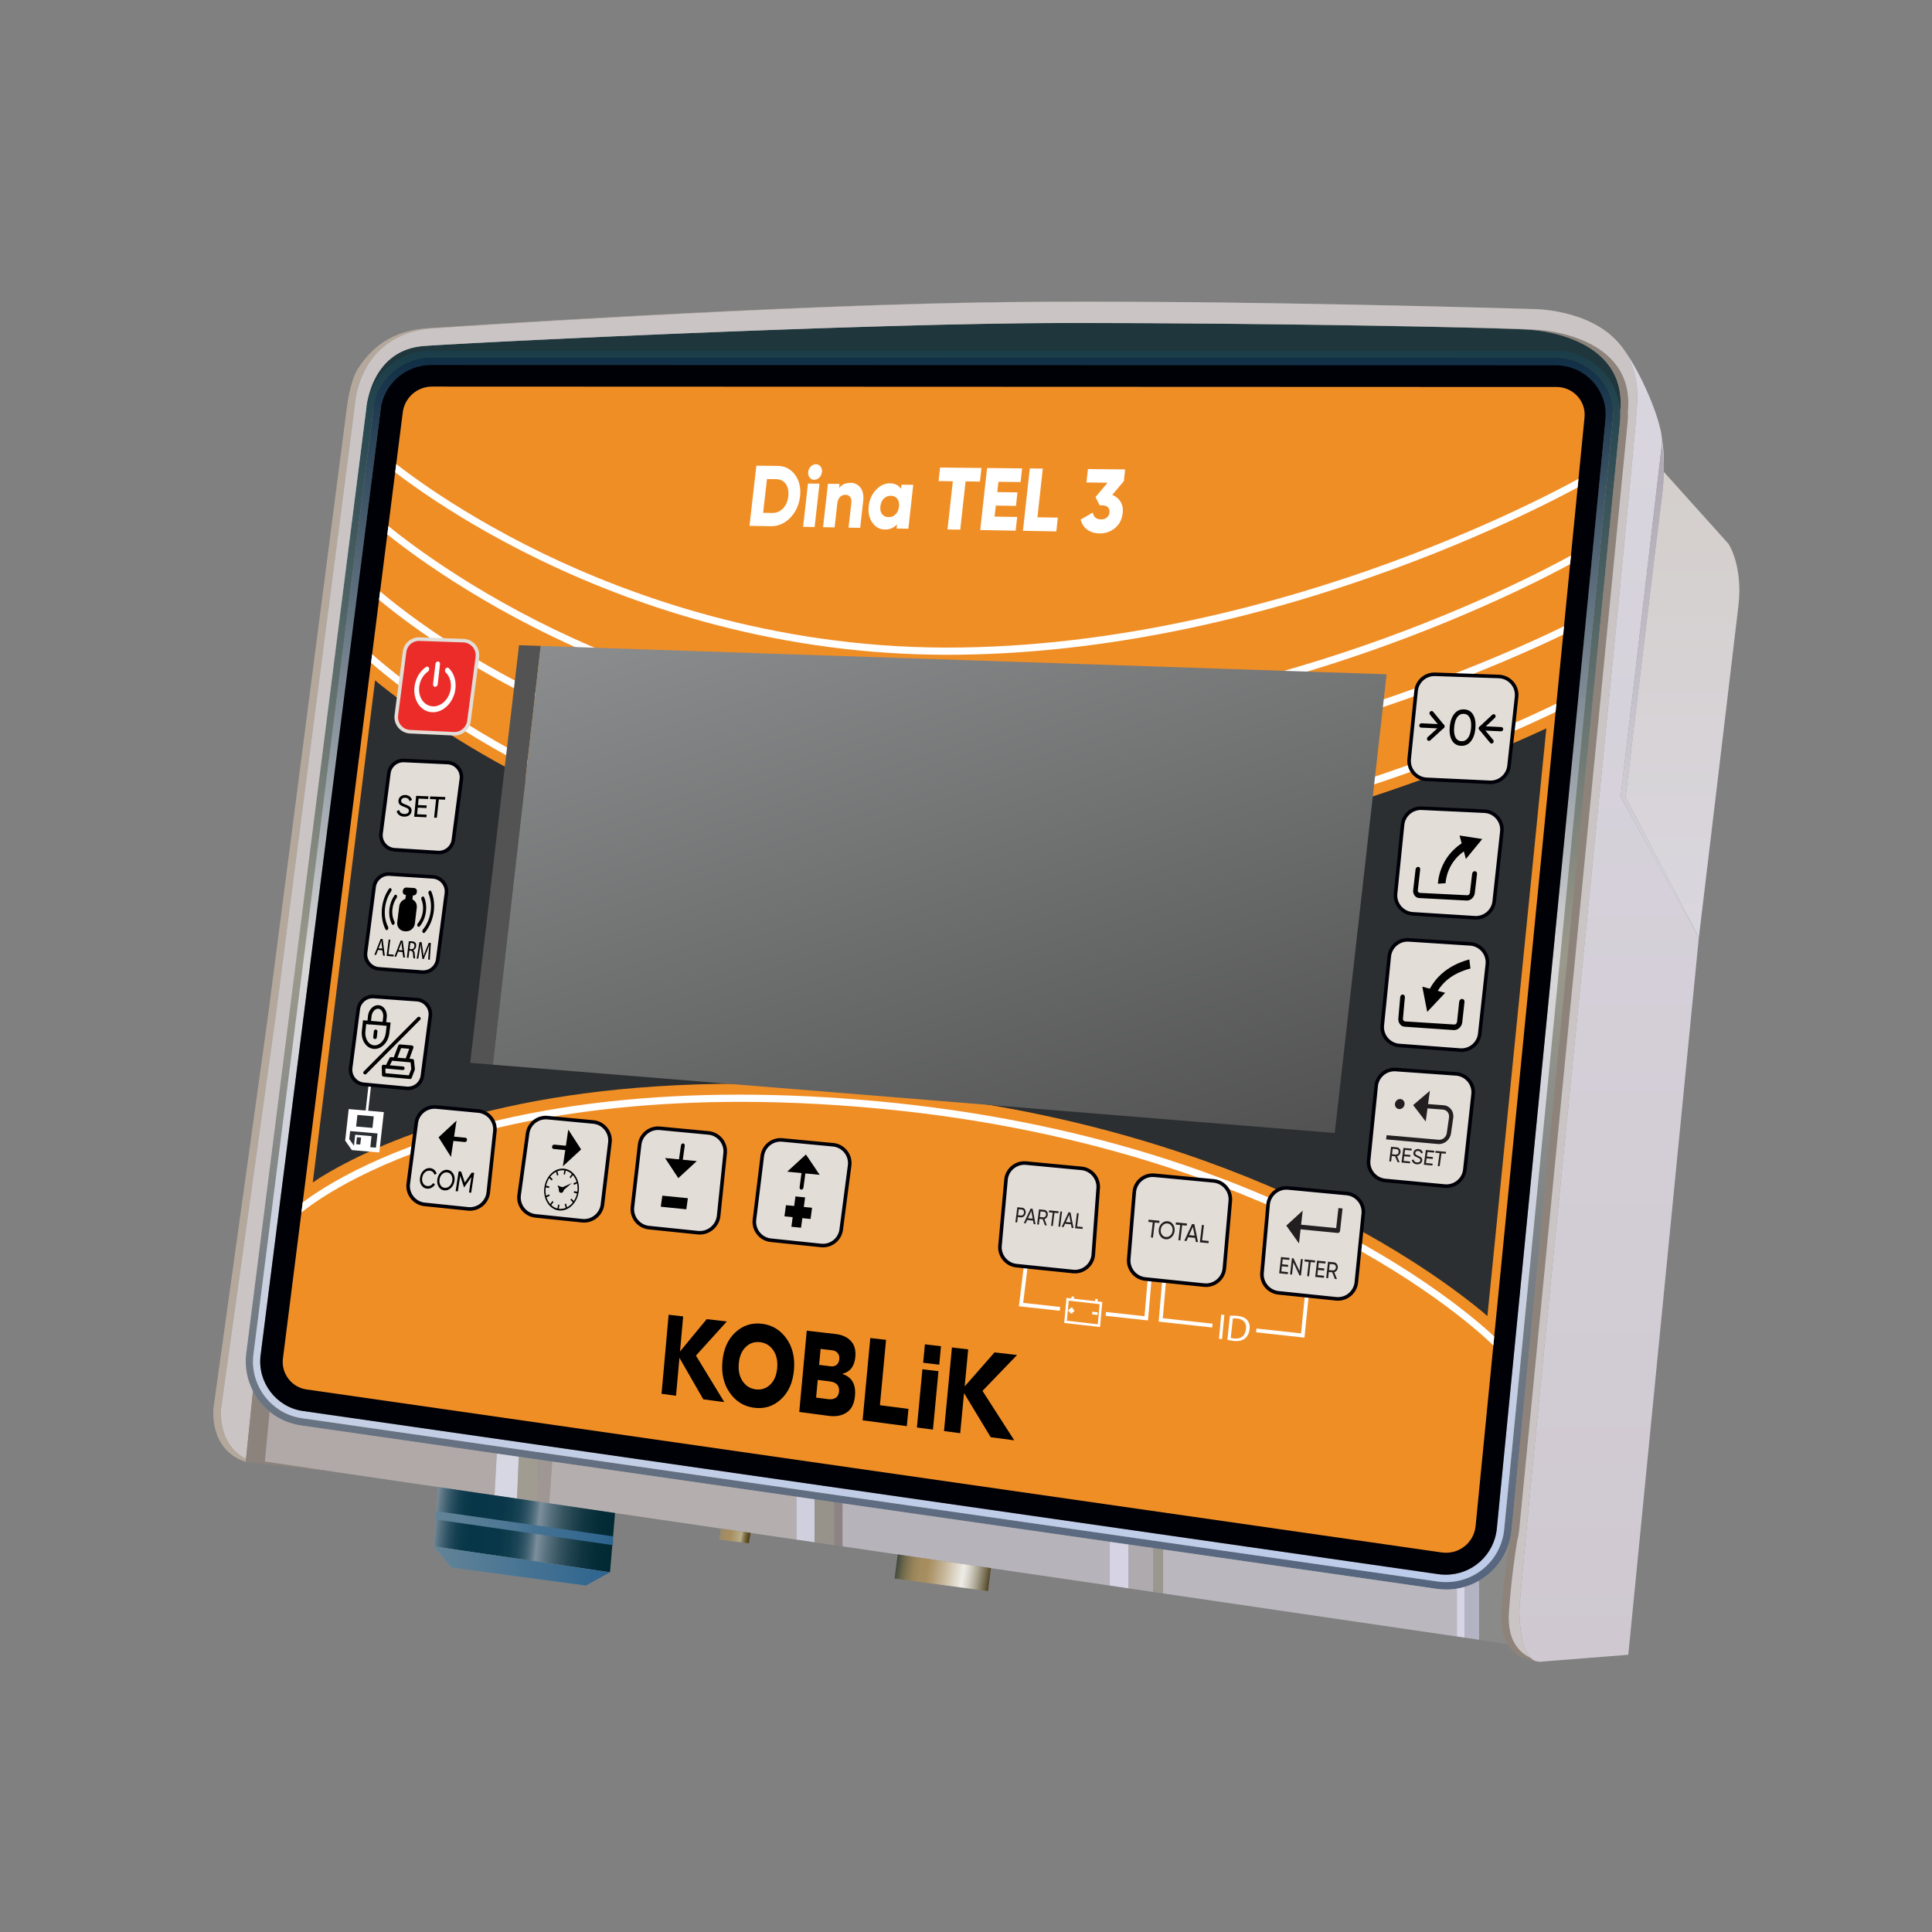 <svg version="1.1" id="Layer_1" xmlns="http://www.w3.org/2000/svg" xmlns:xlink="http://www.w3.org/1999/xlink" x="0" y="0" viewBox="0 0 2000 2000" style="enable-background:new 0 0 2000 2000" xml:space="preserve"><rect x="0" y="0" width="2000" height="2000" fill="#808080" stroke="none"/><style>.st0{fill:#8a8a89}.st6{fill:#fff}.st9{fill:#8d837a}.st16{fill:#8c837c}.st32{fill:#ff2adc}.st34{fill:#e2ddd7}.st35{fill:#000008}.st39{fill:#231f20}.st43{fill:none}</style><path class="st0" d="m1789.26 562.93-66.87-74.42.06-1.86c.04-1.69.04-3.29.04-4.84-.05-17.21-2.06-27.61-2.06-27.61-1.69-21.64-22.43-70.04-40.9-94.37l-1.85-2.38c-30.93-38.69-92.58-37.58-92.58-37.58s-147.53-4.54-316.75-6.65c-9.92-.16-19.89-.26-29.87-.32l-18.47-.15h-.64c-6.28-.06-12.56-.11-18.84-.16-9.76-.06-19.53-.11-29.29-.16-27.13-.11-54.1-.11-80.55-.05-6.01.05-11.98.1-17.94.1-8.66.05-17.21.11-25.66.16-235.4 2.06-599.97 26.87-599.97 26.87-76.36 6.78-87.77 80.54-87.77 80.54l-81.92 632.01-56.48 406.21s-4.8 42.65 33.41 55.05l90.61 10.13 108.51 15.92-4.64 61.41 18.6 22.01 139.06 18.58 25-13.76 2.39-28.15.76.11v-9.14l2.05-24.16 109.46 16.06-1.63 11.48 30.73 3.8 1.75-10.76 47.45 6.96 18.74 2.75 20.58 3.01 8.45 1.21 57.03 8.37-3.18 24.96 96.77 13.03 2.95-23.83 123.06 18.06 19.53 2.9 25.6 3.75 10.08 1.48 304.07 44.6 8.08 1.16 14.94 2.22 29.19 4.27v2.64h.05l-.03-2.6c10.72 17.85 31.22 18.44 33.81 18.44h.26l91.16-7.24 73.05-742.53s36.15-301.86 40.96-343.5c4.8-41.7-10.35-64.03-10.35-64.03zm-292.94 1074.85c-.67-.01-1.35-.04-2.03-.07.68.03 1.36.05 2.04.06h.53c-.18.01-.36.01-.54.01z" id="Layer_3"/><g id="Layer_2_00000173127584273696398410000013675665047683390383_"><path d="M1677.37 424.8h-7.76l-7.49-.05-22.8-.05-1222.16-2.64-22.87-.06-7.49-.05h-7.5s4.33-57.21 55.95-63.44c21.01-2.53 456.19-24.17 671.07-24.17 215.4 0 463.48 5.23 478.78 7.18 0-.01 99.08 4.9 92.27 83.28z" style="fill:#1f373c"/><linearGradient id="SVGID_1_" gradientUnits="userSpaceOnUse" x1="965.885" y1="-1239.399" x2="965.885" y2="-2521.831" gradientTransform="matrix(1 0 0 -1 0 -876.409)"><stop offset="0" style="stop-color:#1a3d49"/><stop offset=".494" style="stop-color:#9b998b"/><stop offset="1" style="stop-color:#55657f"/></linearGradient><path d="M1677.26 424.8c-1.16-14.62-7.23-28.71-17.42-39.8-12.72-13.88-30.82-21.8-49.67-21.8l-1163.68-.21c-34.1 0-62.97 25.34-67.19 58.96l-124.41 979.1c-1.74 13.83.95 27.34 6.97 38.95v.05c9.55 18.53 27.6 32.35 49.56 35.52l1175.5 169.11c3.22.47 6.39.69 9.5.74 31.62.21 58.33-20.74 66.24-50.25.95-3.48 1.64-7.13 2.01-10.82.05-.26.05-.37.05-.37L1677.1 435.94c.37-3.7.37-7.45.16-11.14zm-7.7 10.34L1557.13 1583.1c-3.11 31.4-29.19 54.89-60.8 54.68-2.8-.05-5.65-.26-8.39-.69l-1175.5-169.01c-31.67-4.54-54.15-34.15-50.09-66.03l124.3-979.21c.05-.32.05-.58.16-.9.63-4.7 1.85-9.18 3.54-13.46.32-.74.63-1.48.95-2.22 1.43-3.27 3.17-6.44 5.17-9.34.48-.69 1-1.43 1.53-2.11.48-.69 1.06-1.43 1.64-2.11.53-.69 1.11-1.37 1.69-2.01 1.16-1.32 2.43-2.59 3.69-3.8.63-.58 1.27-1.16 1.95-1.74a60.221 60.221 0 0 1 39.53-14.73l1163.79.21c16.68 0 32.72 7.07 44.07 19.37a54.29 54.29 0 0 1 2.9 3.43c2.27 2.8 4.22 5.81 5.86 8.97.58 1.06 1.11 2.16 1.58 3.27 1.16 2.59 2.16 5.28 2.9 8.08.27.79.47 1.53.63 2.32v.11c.32 1.21.58 2.37.74 3.59.05.16.1.26.05.42.26 1.53.47 3.06.58 4.59.11.85.16 1.64.16 2.48.11 2.61.06 5.25-.2 7.88z" style="fill:url(#SVGID_1_)"/><linearGradient id="SVGID_00000020399376901377498640000006561415497995369118_" gradientUnits="userSpaceOnUse" x1="965.869" y1="-1246.839" x2="965.869" y2="-2514.181" gradientTransform="matrix(1 0 0 -1 0 -876.409)"><stop offset="0" style="stop-color:#102e45"/><stop offset=".494" style="stop-color:#d7d6d7"/><stop offset="1" style="stop-color:#bdccea"/></linearGradient><path style="fill:url(#SVGID_00000020399376901377498640000006561415497995369118_)" d="M1654.34 390.01c-11.35-12.3-27.36-19.34-44.06-19.35l-1163.78-.23c-30.34-.01-56.07 22.53-59.86 52.44l-124.28 979.18c-4.08 31.87 18.39 61.48 50.08 66.06l1175.49 169.01c2.75.4 5.6.63 8.4.65 31.59.23 57.71-23.27 60.79-54.69l112.46-1147.94c1.62-16.41-3.94-32.88-15.24-45.13zm7.72 44.28-112.53 1147.92c-2.71 27.49-25.58 48.11-53.29 47.9-2.48-.02-4.95-.2-7.38-.54L313.44 1460.64c-27.61-4.01-47.16-29.82-43.67-57.6L394.04 423.8c3.32-26.26 25.86-45.98 52.47-45.97l1163.87.29c14.52 0 28.55 6.1 38.39 16.83 9.84 10.73 14.73 25.03 13.29 39.34z"/><path d="m1662.06 434.29-112.53 1147.92c-2.71 27.49-25.58 48.11-53.29 47.9-2.48-.02-4.95-.2-7.38-.54L313.44 1460.64c-27.61-4.01-47.16-29.82-43.67-57.6L394.04 423.8c3.32-26.26 25.86-45.98 52.47-45.97l1163.87.29c14.52 0 28.55 6.1 38.39 16.83 9.84 10.73 14.73 25.03 13.29 39.34z" style="fill:#000007"/><path d="m1640.31 431.98-112.77 1147.7c-1.72 17.54-17.59 29.92-35.11 27.41L317.28 1438.35c-15.48-2.22-26.36-16.56-24.39-32.12l124.07-979.44c1.93-15.22 14.93-26.62 30.36-26.61l1164.14.43c17.04.01 30.5 14.64 28.85 31.37z" style="fill:#f08e26"/><path class="st6" d="m1350.37 1384.71-50.1-5.5.43-3.94 46.14 5.07 3.9-38.51 3.93.39zM1254.85 1374.21l-55.4-6.07 3.66-42.27 3.94.34-3.32 38.4.52.06 51.03 5.61zM1097.06 1356.89l-42.3-4.65 5.1-41.27 3.93.49-4.61 37.28 38.31 4.21zM1188.4 1366.93l-43.91-4.83.43-3.93 39.88 4.38 3.29-38.23 3.95.34z"/><path d="m1600.78 753.95-61.02 608.47-6.18-5.33c-66.35-54.37-269.08-195.19-622.77-228.18-49.99-4.7-98.97-7.02-145.52-7.02-239.79 0-374.75 60.7-434.45 97.49l-7.07 4.75 64.5-519.85 7.07 5.81c70.89 56.37 271.67 193.34 551.84 195.08l7.39.05c287.5 0 547.98-106.3 637.87-147.37l8.34-3.9z" style="fill:#2c2f31"/><linearGradient id="SVGID_00000070084849348878309460000012321688654727281578_" gradientUnits="userSpaceOnUse" x1="1585.08" y1="-1217.929" x2="1585.08" y2="-1217.929" gradientTransform="matrix(1 0 0 -1 0 -876.409)"><stop offset="0" style="stop-color:#1a3d49"/><stop offset=".494" style="stop-color:#9b998b"/><stop offset="1" style="stop-color:#55657f"/></linearGradient><path style="fill:url(#SVGID_00000070084849348878309460000012321688654727281578_)" d="M1585.08 341.52z"/><path class="st9" d="M1188.13 334.54c8.66 0 17.31.05 25.97.16-3.12 0-6.18-.05-9.29-.05-5.54-.05-11.14-.11-16.68-.11zM1214.73 334.7c2.9 0 5.75 0 8.65.05h-4.43c-1.37-.05-2.79-.05-4.22-.05zM1224.18 334.75c1.69 0 3.33 0 5.02.05h-2.11c-.96.01-1.9-.05-2.91-.05zM1229.2 334.81c7.34 0 14.67.05 21.96.16-3.06 0-6.12-.05-9.24-.05-4.22-.06-8.45-.06-12.72-.11zM1252.37 334.96c8.81.05 17.58.16 26.29.26-2.8 0-5.54-.05-8.29-.05-3.54-.05-7.02-.05-10.61-.11-2.43-.04-4.91-.04-7.39-.1zM1685.18 424.8c.21 3.7.21 7.44-.16 11.14L1572.65 1584s0 .11-.05.37c-.37 3.69-1.05 7.34-2.01 10.82-2.27 13.56-6.02 39.01-8.5 73.37-2.16 29.61 10.71 42.28 22.43 47.66 2.58 2.48 5.75 3.96 9.66 4.01-2.58 0-23.12-.58-33.83-18.47-4.49-7.55-7.28-18.21-6.18-33.2 2.48-34.36 6.23-59.8 8.5-73.37.95-3.48 1.64-7.13 2.01-10.82.05-.26.05-.37.05-.37L1677.1 435.94c.37-3.69.37-7.44.16-11.14h.11c6.81-78.38-92.26-83.29-92.26-83.29-.27-.05-.63-.05-1.06-.11-.47-.05-1.11-.11-1.79-.11-.27-.05-.53-.05-.79-.05-.48-.05-.9-.11-1.43-.11-.53-.05-1.06-.05-1.58-.11-1.79-.11-3.96-.16-6.39-.26-1.79-.11-3.75-.16-5.91-.21-1.32-.11-2.74-.11-4.27-.16-2.54-.1-5.28-.21-8.18-.26-2.9-.1-6.02-.21-9.29-.26-1.64-.05-3.33-.11-5.02-.16-.69-.05-1.43-.05-2.11-.05-2.8-.11-5.65-.16-8.66-.21-.42-.05-.84-.05-1.27-.05-3.22-.11-6.6-.16-10.08-.26-4.22-.11-8.55-.21-13.04-.26-5.6-.16-11.4-.32-17.47-.42-1-.05-2.01-.05-3.06-.05-2.38-.05-4.8-.11-7.29-.16-5.96-.11-12.03-.26-18.37-.37-2.06-.05-4.17-.05-6.33-.11-.74 0-1.48-.05-2.27-.05-7.97-.16-16.26-.32-24.7-.47-3.11-.05-6.23-.11-9.39-.16-2.74-.05-5.49-.11-8.34-.11-4.06-.11-8.23-.16-12.46-.21-3.7-.05-7.49-.11-11.3-.21-3.96-.05-7.97-.11-11.98-.16h-2.32c-1.05-.05-2.16-.05-3.32-.05-5.28-.11-10.66-.16-16.05-.26-3.54-.05-7.07-.05-10.71-.11-5.07-.11-10.24-.16-15.41-.21-11.03-.16-22.17-.26-33.52-.37-3.22-.05-6.44-.11-9.66-.16 160.35 1.53 301.33 4.8 312.73 6.28 0 0 99.07 4.91 92.26 83.29h-.1v-.01z"/><path d="M1072.75 312.48c-5.97.05-11.88.11-17.74.16-235.41 2.06-599.97 26.87-599.97 26.87-86.04 3.25-87.78 80.55-87.78 80.55l-81.92 632.01-56.48 406.21s-4.12 36.74 25.81 51.94l-.32 3.11c-38.21-12.4-33.41-55.05-33.41-55.05l56.48-406.21 81.92-632.01s3.14-26.17 11.54-38.94c12.5-19.02 33.11-40.11 76.24-41.61 0 0 364.56-24.81 599.97-26.87 8.45-.05 17.01-.11 25.66-.16z" style="fill:#b4a89c"/><path d="M1694.63 420.05c-7.23 102.24-122.88 1226.81-121.88 1249.56.85 17.52 2.8 38.11 11.77 46.61-11.72-5.38-24.6-18.05-22.43-47.66 2.48-34.36 6.23-59.8 8.5-73.37.95-3.48 1.64-7.13 2.01-10.82.05-.26.05-.37.05-.37l112.37-1148.06c.37-3.69.37-7.44.16-11.14h.11c6.81-78.38-92.26-83.29-92.26-83.29-11.4-1.48-152.38-4.75-312.73-6.28-.53 0-1.11-.05-1.64 0-8.71-.11-17.47-.21-26.29-.26h-1.21c-3.06-.05-6.12-.11-9.24-.05-4.22-.11-8.45-.11-12.72-.11-.69 0-1.43-.05-2.11 0-.95-.05-1.9-.05-2.9-.05h-.79c-2.9-.05-5.75-.05-8.65-.05-.21 0-.42-.05-.63 0-3.12-.05-6.18-.05-9.29-.05-1.11-.05-2.16-.05-3.27 0-1.06-.05-2.06-.05-3.12-.05-3.43-.05-6.86-.05-10.29-.05-3.12-.05-6.23-.05-9.29-.05-3.8 0-7.55-.05-11.29-.05-17.89-.05-35.74-.11-53.31-.11-6.7 0-13.67 0-20.74.05-3.48 0-7.02.05-10.61.05-8.08.05-16.36.11-24.91.21-8.5.11-17.26.21-26.18.37-5.65.1-11.4.21-17.26.32-7.34.11-14.73.26-22.27.42h-.37c-4.17.11-8.39.16-12.67.26-4.28.11-8.5.21-12.83.32-7.86.21-15.78.42-23.8.63-9.55.26-19.16.53-28.92.79-7.5.21-15.04.48-22.59.69-7.44.21-14.94.42-22.43.69-7.49.21-15.04.48-22.59.74-6.86.26-13.78.47-20.64.74-6.75.21-13.56.42-20.32.69-2.01.11-4.01.16-6.02.21-8.76.32-17.53.69-26.18 1-11.88.42-23.64.9-35.31 1.37-4.44.16-8.87.32-13.3.53-8.81.32-17.52.69-26.18 1.06-2.16.05-4.33.16-6.44.26-6.86.32-13.62.58-20.32.85-5.96.26-11.82.53-17.63.79-8.29.37-16.41.74-24.39 1.06-5.02.26-9.92.48-14.78.69-12.61.58-24.86 1.16-36.58 1.69-2.8.11-5.54.26-8.29.37-2.58.11-5.17.26-7.71.37-3.06.16-6.07.32-9.03.42-2.69.16-5.33.26-7.92.42-1.58.05-3.17.16-4.7.21-1.9.11-3.75.16-5.59.26-2.38.11-4.7.26-6.97.37-10.82.53-20.9 1.06-30.09 1.53-2.16.11-4.22.21-6.28.32-3.27.16-6.44.37-9.5.53-1.53.05-3.01.16-4.49.26-3.01.16-5.91.26-8.66.47-1.64.05-3.17.16-4.7.26-2.37.11-4.59.26-6.7.37-3.22.21-6.12.37-8.71.53-1 .05-2.01.16-2.9.21-2.01.11-3.69.26-5.23.32-.48.05-.95.05-1.37.11-.63.05-1.16.11-1.64.16h-.47c-.48.05-.85.11-1.16.16-.21 0-.48.05-.63.05-51.62 6.23-55.95 63.44-55.95 63.44l-124.41 979.1c-1.74 13.83.95 27.34 6.97 38.95v.05l-7.18 70.15c-29.93-15.2-25.81-51.94-25.81-51.94l56.48-406.21 81.92-632.01s2.24-78.08 87.78-80.55c0 0 364.56-24.81 599.97-26.87 1.58 0 3.22-.05 4.8-.05 4.28-.05 8.6-.05 12.93-.11 5.96 0 11.93-.05 17.95-.11 26.44-.05 53.41-.05 80.54.05 9.77.05 19.53.11 29.3.16 6.28.05 12.56.1 18.84.16h.63c6.18.05 12.35.11 18.47.16 9.97.05 19.95.16 29.87.32 169.22 2.11 316.75 6.65 316.75 6.65s61.65-1.11 92.58 37.58c.63.74 1.21 1.53 1.85 2.37 10.55 14.31 16.93 33.79 15.09 60.23z" style="fill:#cac5c4"/><linearGradient id="SVGID_00000157298740800897420930000004995906931683986604_" gradientUnits="userSpaceOnUse" x1="1665.697" y1="-1236.229" x2="1665.697" y2="-2596.629" gradientTransform="matrix(1 0 0 -1 0 -876.409)"><stop offset="0" style="stop-color:#d9d6df"/><stop offset="1" style="stop-color:#cfc8d0"/></linearGradient><path style="fill:url(#SVGID_00000157298740800897420930000004995906931683986604_)" d="m1758.65 970.46-73.05 742.53-91.15 7.23h-.27c-3.9-.05-7.07-1.53-9.66-4.01-8.97-8.5-10.93-29.08-11.77-46.61-1-22.75 114.64-1147.32 121.88-1249.56 1.85-26.44-4.54-45.92-15.09-60.22 18.47 24.33 39.22 72.73 40.91 94.37l.05.74c.11 1.58.11 3.06-.05 4.33-2.06 18.63-42.75 365.62-42.75 365.62l80.95 145.58z"/><linearGradient id="SVGID_00000085962109112645095860000001226984042546214034_" gradientUnits="userSpaceOnUse" x1="1718.165" y1="-1331.349" x2="1718.165" y2="-1846.869" gradientTransform="matrix(1 0 0 -1 0 -876.409)"><stop offset="0" style="stop-color:#cfc8d0"/><stop offset="0" style="stop-color:#ada7b2"/><stop offset="1" style="stop-color:#dcdae2"/></linearGradient><path style="fill:url(#SVGID_00000085962109112645095860000001226984042546214034_)" d="m1758.65 970.46-80.97-145.57s40.69-346.99 42.75-365.62c.16-1.27.16-2.74.05-4.33l2.01 26.87c0 2.11 0 4.33-.11 6.7-.16 7.55-.74 16.1-1.95 25.49-4.65 35.63-37.69 311.36-37.69 311.36l75.91 145.1z"/><linearGradient id="SVGID_00000096779425375087823780000004031332994027979706_" gradientUnits="userSpaceOnUse" x1="1720.44" y1="-1344.409" x2="1722.497" y2="-1344.409" gradientTransform="matrix(1 0 0 -1 0 -876.409)"><stop offset="0" style="stop-color:#cfc8d0"/><stop offset="0" style="stop-color:#fff"/><stop offset="1" style="stop-color:#d9d6df"/></linearGradient><path style="fill:url(#SVGID_00000096779425375087823780000004031332994027979706_)" d="M1720.44 454.2s2.01 10.4 2.06 27.6l-2.01-26.87-.05-.73z"/><linearGradient id="SVGID_00000059298012975720580120000004997822600305349285_" gradientUnits="userSpaceOnUse" x1="1741.65" y1="-1364.909" x2="1741.65" y2="-1846.859" gradientTransform="matrix(1 0 0 -1 0 -876.409)"><stop offset="0" style="stop-color:#cfc8d0"/><stop offset="0" style="stop-color:#d4cfcb"/><stop offset="1" style="stop-color:#d9d6df"/></linearGradient><path style="fill:url(#SVGID_00000059298012975720580120000004997822600305349285_)" d="M1799.61 626.95c-4.8 41.65-40.96 343.5-40.96 343.5l-75.9-145.1s33.04-275.73 37.69-311.36c1.21-9.4 1.79-17.95 1.95-25.49l66.88 74.42c0 .01 15.14 22.34 10.34 64.03z"/><path class="st16" d="M279.18 1461.38v.05l-5.01 51.62-19.48-2.85 7.18-70.15c4.22 8.19 10.13 15.53 17.31 21.33z"/><path style="fill:#a19c92" d="m557.5 1511-1.17 43.44-21.16-3.06v-.06l1.85-43.28z"/><path d="m514.27 1504.77-2.32 43.18-237.78-34.89 5.01-51.62c9.03 7.34 20.06 12.4 32.25 14.15l202.84 29.18z" style="fill:#b1a9a8"/><path style="fill:#d6d7e3" d="m537.02 1508.04-1.85 43.28-23.23-3.38 2.33-43.17z"/><path style="fill:#9e9793" d="m571.69 1513-3.06 43.23-12.3-1.79 1.17-43.44z"/><path style="fill:#b5aeae" d="M824.47 1549.37v44.44l-255.84-37.53v-.05l3.06-43.23z"/><path style="fill:#cfcfde" d="M843.2 1552.06v44.5l-18.73-2.75v-44.44z"/><path style="fill:#97938b" d="M863.79 1555.07v44.49l-20.59-3v-44.5z"/><path style="fill:#8d8385" d="M872.23 1556.28v44.5l-8.44-1.22v-44.49z"/><path style="fill:#b7b3ba" d="M1148.86 1596.08v45.29l-276.63-40.59v-44.5z"/><path style="fill:#d5d3e4" d="M1168.39 1598.88v45.39l-19.53-2.9v-45.29z"/><path style="fill:#afaaae" d="M1193.99 1602.57v45.45l-25.6-3.75v-45.39z"/><path style="fill:#9a978e" d="M1204.07 1604v45.5l-10.08-1.48v-45.45z"/><path d="M1508.15 1644.54v49.56l-304.08-44.6V1604l282.86 40.69c3.22.47 6.39.69 9.5.74 4.01.05 7.92-.26 11.72-.89z" style="fill:#bab8be"/><path class="st0" d="m1560.35 1701.75-29.19-4.28v-61.17c15.25-8.81 26.76-23.43 31.51-41.12-2.27 13.56-6.02 39.01-8.5 73.37-1.1 14.99 1.69 25.65 6.18 33.2z"/><path d="M1531.16 1636.3v61.17l-14.94-2.22v-52.57c5.28-1.52 10.3-3.69 14.94-6.38z" style="fill:#b3b3c3"/><path d="M1516.22 1642.69v52.57l-8.07-1.16v-49.56c2.74-.48 5.49-1.06 8.07-1.85z" style="fill:#d6d4e6"/><path class="st32" d="M1560.4 1704.39h-.05v-5.28zM259.22 1440.06v-.05h5.28zM1513.58 1642.69v-.06h5.28z"/><path class="st16" d="m254.37 1513.32 90.6 10.13-90.28-13.24z"/><defs><path id="SVGID_00000090999238384887169800000007826505813683582355_" d="m1640.31 431.98-112.77 1147.7c-1.72 17.54-18.36 29.76-35.88 27.24L316.5 1438.18c-15.48-2.22-25.58-16.39-23.61-31.95l124.07-979.44c1.93-15.22 14.16-26.79 29.59-26.78l1164.14.43c17.03.01 31.27 14.81 29.62 31.54z"/></defs><clipPath id="SVGID_00000183949697155705420820000008690427898862371518_"><use xlink:href="#SVGID_00000090999238384887169800000007826505813683582355_" style="overflow:visible"/></clipPath><g style="clip-path:url(#SVGID_00000183949697155705420820000008690427898862371518_)"><path class="st6" d="M1545.68 1392.67c-.5-.51-51.28-51.76-154.69-107.32-95.44-51.28-256.53-116.82-481.9-137.85-225.53-21.04-376.92 10.22-464.2 40.16-94.22 32.31-135.64 69.83-136.04 70.21l-5.01-5.44c1.71-1.58 42.98-38.95 138.65-71.76 56.02-19.21 119.13-32.79 187.58-40.36 85.47-9.45 179.58-9.51 279.7-.17 100.13 9.34 196.12 28.14 285.3 55.87 71.38 22.19 138.58 50.12 199.75 83.01 104.28 56.08 155.63 107.96 156.14 108.48l-5.28 5.17zM980.88 677.82h-2.97c-79.64-.23-159.64-10.73-237.79-31.22-62.51-16.39-123.97-39.16-182.68-67.7-100.02-48.6-158.24-97.81-158.81-98.31l4.82-5.66c.57.49 58.23 49.2 157.47 97.39 91.53 44.45 238.18 97.54 417.01 98.06 180.96.49 350.71-47.56 461.25-88 119.85-43.84 197.87-88.38 198.65-88.83l3.7 6.44c-.78.45-79.23 45.25-199.64 89.31-70.71 25.87-141.87 46.45-211.51 61.15-86.02 18.16-169.95 27.37-249.5 27.37z"/><path class="st6" d="M979.42 754.17c-1.44 0-2.86 0-4.3-.01-79.77-.33-160.13-11.53-238.84-33.31-62.95-17.42-124.99-41.59-184.4-71.86-101.2-51.55-160.54-103.7-161.13-104.22l4.93-5.56c.58.52 59.37 52.15 159.8 103.27 92.61 47.15 240.59 103.51 419.67 104.24 181.27.77 349.43-46.43 458.62-86.14 118.39-43.05 194.86-86.85 195.62-87.29l3.71 6.44c-.76.44-77.68 44.5-196.63 87.77-69.85 25.41-140.36 45.6-209.55 60-84.99 17.71-168.24 26.67-247.5 26.67z"/><path class="st6" d="M955.87 816.86c-1.95 0-3.89-.01-5.83-.02a904.852 904.852 0 0 1-236.46-32.75c-61.62-17.05-121.76-40.69-178.75-70.27C437.72 663.44 382.6 612.51 382.05 612l5.07-5.44c.54.5 55.09 50.86 151.37 100.79 88.8 46.04 232.28 101.12 411.59 102.06 181.55.96 354.46-43.28 467.55-80.54 122.62-40.41 203.3-81.57 204.1-81.98l3.4 6.61c-.8.41-81.9 41.8-205.02 82.38-72.31 23.83-144.78 42.75-215.41 56.22-86.21 16.44-169.89 24.76-248.83 24.76z"/><path class="st6" d="M954.52 893.98c-2.43 0-4.85-.01-7.28-.02-80.02-.51-159.96-12.25-237.6-34.87-62.1-18.09-122.87-43.16-180.64-74.5-98.39-53.38-154.75-107.28-155.31-107.82l5.16-5.35c.55.53 56.35 53.86 153.93 106.76 89.99 48.79 234.94 107.18 414.5 108.34 181.83 1.15 353.78-42.46 466.02-79.27 121.69-39.91 201.36-80.62 202.15-81.03l3.4 6.61c-.79.41-80.88 41.34-203.08 81.43-71.76 23.54-143.83 42.21-214.19 55.47-85.35 16.1-168.44 24.25-247.06 24.25z"/></g><path transform="rotate(-83.5 381.272 1136.983)" class="st6" d="M367.16 1135.69h28.24v2.64h-28.24z"/><path class="st34" d="m445.4 1051.91-8.09 61.6c-1.06 8.09-8.33 13.89-16.46 13.12l-44.24-4.17c-8.54-.81-14.72-8.54-13.61-17.05l7.86-60.6c1.03-7.97 8.1-13.75 16.11-13.17l44.47 3.17c8.71.63 15.1 8.45 13.96 17.1z"/><path class="st35" d="M422.32 1128.56c-.54 0-1.09-.03-1.64-.08l-44.24-4.17c-4.64-.44-8.79-2.68-11.69-6.32s-4.18-8.19-3.58-12.8l7.86-60.6c1.16-8.93 9.09-15.42 18.08-14.78l44.47 3.17c4.72.34 8.97 2.54 11.97 6.21s4.3 8.27 3.69 12.97l-8.09 61.6a16.955 16.955 0 0 1-16.83 14.8zm-36.43-95.1c-6.63 0-12.33 4.93-13.2 11.6l-7.86 60.6c-.47 3.62.53 7.17 2.8 10.02s5.53 4.6 9.15 4.95l44.24 4.17c7.17.67 13.52-4.38 14.45-11.52l8.09-61.6 1.83.24-1.83-.24c.48-3.68-.54-7.28-2.89-10.15a13.17 13.17 0 0 0-9.37-4.86l-44.47-3.17c-.3-.03-.62-.04-.94-.04z"/><path class="st34" d="m462.07 924.82-8.96 68.35c-1.05 7.98-8.15 13.75-16.17 13.15l-44.58-3.36c-8.67-.65-15.02-8.45-13.89-17.08l8.82-67.85c1.03-7.92 8.03-13.69 16-13.18l44.71 2.86c8.76.57 15.21 8.42 14.07 17.11z"/><path class="st35" d="M438.09 1008.22c-.43 0-.86-.02-1.29-.05l-44.58-3.36c-4.7-.35-8.94-2.57-11.91-6.22-2.98-3.66-4.28-8.25-3.67-12.93l8.82-67.85c1.15-8.86 9.04-15.35 17.95-14.78l44.71 2.86c4.75.3 9.03 2.5 12.05 6.17 3.02 3.68 4.35 8.3 3.73 13.02l-8.96 68.35c-1.11 8.51-8.39 14.79-16.85 14.79zm-35.77-101.54c-6.62 0-12.34 4.95-13.2 11.6l-8.82 67.85c-.48 3.66.54 7.26 2.88 10.12 2.33 2.86 5.64 4.6 9.33 4.87l44.58 3.36c7.05.52 13.29-4.54 14.2-11.55l8.96-68.35c.48-3.69-.55-7.31-2.92-10.19a13.194 13.194 0 0 0-9.43-4.83l-44.71-2.86c-.3-.01-.59-.02-.87-.02z"/><path class="st34" d="m477.6 806.5-8.25 62.86c-1.04 7.91-8.03 13.66-15.99 13.16l-44.8-2.83c-8.75-.55-15.21-8.39-14.08-17.08l8.05-62.14c1.01-7.83 7.86-13.57 15.75-13.2l45 2.11c8.86.42 15.48 8.33 14.32 17.12z"/><path class="st35" d="M454.31 884.4c-.36 0-.71-.01-1.08-.03l-44.8-2.83c-4.75-.3-9.03-2.49-12.05-6.16-3.03-3.67-4.35-8.29-3.74-13.01l8.05-62.14c1.13-8.71 8.9-15.22 17.67-14.81l45 2.11c4.74.22 9.2 2.44 12.25 6.08a17.06 17.06 0 0 1 3.82 13.13l-8.25 62.86c-1.12 8.49-8.42 14.8-16.87 14.8zm-36.74-95.3c-6.61 0-12.35 4.99-13.21 11.6l-8.05 62.14c-.48 3.69.56 7.31 2.93 10.18s5.72 4.58 9.43 4.82l44.8 2.83c6.95.44 13.13-4.64 14.04-11.56l8.25-62.86c.49-3.74-.57-7.39-2.99-10.28s-5.82-4.58-9.59-4.76l-45-2.11c-.2.01-.4 0-.61 0z"/><path class="st34" d="M1524.95 1132.85c-2.91 26.73-5.78 52.84-8.52 77.95-1.14 10.41-10.42 17.98-20.85 17l-61.47-5.77c-10.59-.99-18.35-10.43-17.28-21.01l7.74-76.6c1.04-10.31 10.1-17.93 20.44-17.19l62.25 4.44c10.83.76 18.86 10.38 17.69 21.18z"/><path class="st35" d="M1497.36 1229.73c-.65 0-1.3-.03-1.95-.09l-61.47-5.77c-5.62-.53-10.68-3.22-14.27-7.58a20.922 20.922 0 0 1-4.68-15.46l7.75-76.6c1.15-11.38 10.98-19.67 22.41-18.85l62.25 4.44c5.75.41 10.95 3.07 14.64 7.5 3.69 4.42 5.38 10.01 4.76 15.74-1.96 17.97-3.89 35.67-5.79 52.96l-2.74 24.99c-1.18 10.68-10.35 18.72-20.91 18.72zm-53.76-120.71c-8.86 0-16.29 6.62-17.19 15.58l-7.75 76.6c-.47 4.63.9 9.15 3.85 12.74s7.13 5.81 11.76 6.25l61.47 5.77c9.37.86 17.82-6.01 18.84-15.36l2.73-24.99c1.89-17.3 3.83-34.99 5.79-52.96.51-4.72-.88-9.33-3.92-12.97-3.04-3.65-7.33-5.84-12.06-6.18l-62.25-4.44c-.42-.03-.85-.04-1.27-.04z"/><path class="st34" d="M1539.67 998.27c-2.6 23.94-5.22 47.95-7.82 71.75-1.12 10.28-10.18 17.79-20.49 17.02l-62.77-4.73c-10.75-.81-18.72-10.32-17.63-21.04l7.19-71.09c1.04-10.27 10.02-17.87 20.31-17.2l63.39 4.11c10.89.7 19 10.33 17.82 21.18z"/><path class="st35" d="M1512.84 1088.94c-.54 0-1.08-.02-1.63-.06l-62.77-4.73c-5.7-.43-10.86-3.08-14.53-7.46s-5.38-9.92-4.8-15.61l7.19-71.09a20.936 20.936 0 0 1 22.27-18.86l63.39 4.11c5.78.37 11.01 3.02 14.74 7.45 3.72 4.43 5.43 10.03 4.8 15.78-1.88 17.35-3.78 34.74-5.67 52.06l-2.15 19.69a20.908 20.908 0 0 1-20.84 18.72zm-55.65-114.16c-8.85 0-16.3 6.64-17.2 15.58l-7.19 71.08c-.47 4.69.93 9.26 3.96 12.87s7.28 5.79 11.98 6.15l62.77 4.73c9.38.69 17.5-6.05 18.52-15.38l2.15-19.69c1.89-17.32 3.79-34.71 5.67-52.06.51-4.74-.89-9.35-3.96-13s-7.38-5.83-12.15-6.14l-63.39-4.11c-.4-.02-.78-.03-1.16-.03z"/><path class="st34" d="M1554.72 860.92c-2.56 23.5-5.19 47.63-7.88 72.08-1.12 10.18-10.04 17.69-20.26 17.05l-64-4.04c-10.85-.68-18.96-10.25-17.87-21.06l7.2-71.06c1.03-10.13 9.8-17.7 19.97-17.22l64.69 3.04c11.03.52 19.34 10.22 18.15 21.21z"/><path class="st35" d="M1527.8 951.93c-.45 0-.9-.01-1.35-.04l-64-4.04c-5.75-.36-10.98-2.98-14.7-7.38-3.73-4.4-5.46-9.98-4.88-15.71l7.2-71.06c1.12-11.11 10.74-19.41 21.9-18.88l64.69 3.04c5.86.28 11.18 2.88 14.99 7.33 3.81 4.45 5.55 10.1 4.92 15.92l-1.84-.2 1.84.2c-2.56 23.5-5.2 47.63-7.88 72.08-1.2 10.74-10.24 18.74-20.89 18.74zm-56.84-113.44c-8.84 0-16.32 6.7-17.22 15.58l-7.2 71.06c-.48 4.73.95 9.33 4.02 12.95 3.07 3.62 7.38 5.78 12.12 6.08l64 4.04c9.25.58 17.3-6.18 18.31-15.4 2.69-24.45 5.33-48.58 7.88-72.08.52-4.8-.92-9.45-4.05-13.12-3.14-3.67-7.53-5.82-12.35-6.04l-64.69-3.04c-.27-.02-.55-.03-.82-.03z"/><path d="m494.15 680.3-8.68 66.1c-1.03 7.82-7.87 13.54-15.74 13.17l-45.1-2.11c-8.86-.41-15.47-8.31-14.33-17.1l8.51-65.54c1.01-7.75 7.74-13.47 15.55-13.2l45.27 1.55c8.95.31 15.68 8.26 14.52 17.13z" style="fill:#ec2c29"/><path class="st34" d="M470.43 761.44c-.26 0-.52-.01-.79-.02l-45.1-2.11c-4.74-.22-9.2-2.43-12.24-6.07a17.06 17.06 0 0 1-3.83-13.11l8.51-65.54a16.93 16.93 0 0 1 17.45-14.81l45.27 1.55c4.78.16 9.3 2.35 12.4 6 3.09 3.65 4.51 8.47 3.89 13.21l-8.68 66.1c-1.12 8.44-8.45 14.8-16.88 14.8zm-36.61-97.97c-6.69 0-12.32 4.91-13.19 11.6l-8.51 65.54c-.48 3.73.58 7.38 3 10.27s5.82 4.57 9.58 4.75l45.1 2.11c6.88.33 12.93-4.76 13.83-11.57l8.68-66.1c.49-3.71-.62-7.48-3.04-10.34s-5.96-4.57-9.7-4.7l-45.27-1.55c-.16-.01-.32-.01-.48-.01zM1569.95 721.48c-2.41 22.22-5.03 46.13-7.79 71.28-1.1 10.06-9.84 17.55-19.96 17.08l-65.25-3.06c-10.98-.52-19.28-10.14-18.17-21.08l7.13-70.44c1.02-10.04 9.64-17.57 19.73-17.23l65.91 2.26c11.14.39 19.61 10.11 18.4 21.19z"/><path class="st35" d="M1543.11 811.71c-.33 0-.66-.01-.99-.02l-65.25-3.06c-5.82-.27-11.13-2.86-14.93-7.27-3.81-4.42-5.58-10.04-4.99-15.84l7.13-70.44c1.11-10.97 10.57-19.28 21.63-18.89l65.91 2.26c5.83.2 11.37 2.84 15.18 7.24 3.86 4.45 5.63 10.13 4.99 15.99-2.41 22.22-5.03 46.13-7.79 71.28-1.18 10.69-10.26 18.75-20.89 18.75zm-58.13-111.84c-8.83 0-16.34 6.73-17.23 15.58l-7.13 70.44c-.48 4.78.98 9.42 4.11 13.05 3.14 3.64 7.51 5.77 12.31 5.99l65.25 3.06c9.09.43 17.04-6.35 18.03-15.44 2.76-25.15 5.38-49.06 7.79-71.28.53-4.83-.94-9.5-4.11-13.17-3.19-3.68-7.64-5.8-12.52-5.97l-65.91-2.26h-.59z"/><path class="st34" d="M512.27 1171.25c-2.09 19.56-4.53 42.16-6.79 63.16-1.13 10.49-10.53 18.08-21.03 17l-44.75-4.62c-10.74-1.11-18.44-10.86-17.04-21.56l8.22-62.62c1.34-10.23 10.55-17.56 20.82-16.59l43.31 4.12c10.64 1.01 18.39 10.5 17.26 21.11z"/><path class="st35" d="M486.43 1253.36c-.72 0-1.44-.04-2.17-.11l-44.75-4.62c-5.69-.59-10.78-3.38-14.33-7.88-3.55-4.49-5.09-10.09-4.35-15.77l8.22-62.62a20.942 20.942 0 0 1 22.83-18.19l43.31 4.12c5.64.54 10.71 3.25 14.29 7.63s5.22 9.89 4.62 15.52c-1.54 14.46-3.28 30.57-4.99 46.47l-1.8 16.69c-1.15 10.74-10.29 18.76-20.88 18.76zm-36.58-105.58a17.25 17.25 0 0 0-17.13 15.07l-8.22 62.62c-.61 4.68.66 9.29 3.58 12.99 2.92 3.7 7.12 6.01 11.81 6.49l44.75 4.62c9.47.98 17.98-5.91 19-15.36l1.8-16.69c1.71-15.9 3.45-32.01 4.99-46.47.5-4.63-.86-9.18-3.8-12.79-2.95-3.61-7.13-5.85-11.78-6.29l-43.31-4.12c-.57-.05-1.13-.07-1.69-.07z"/><path class="st34" d="m631.37 1182.84-7.7 64.06c-1.25 10.39-10.6 17.86-21.01 16.78l-48.21-4.99c-10.78-1.12-18.49-10.93-17.02-21.67l8.7-63.55c1.39-10.18 10.57-17.45 20.8-16.48l47.21 4.48c10.73 1.01 18.51 10.67 17.23 21.37z"/><path class="st35" d="M604.62 1265.62c-.71 0-1.43-.04-2.15-.11l-48.21-4.99c-5.71-.59-10.81-3.41-14.36-7.92s-5.07-10.14-4.29-15.83l8.7-63.55a20.956 20.956 0 0 1 22.81-18.07l47.21 4.48c5.69.54 10.79 3.29 14.38 7.74s5.18 10.02 4.5 15.7l-7.7 64.06c-1.29 10.58-10.43 18.49-20.89 18.49zm-39.53-106.87c-8.58 0-15.94 6.3-17.13 14.97l-8.7 63.55c-.64 4.69.62 9.32 3.54 13.05s7.13 6.04 11.84 6.53l48.21 4.99c9.33.97 17.86-5.83 18.98-15.16l7.7-64.06c.56-4.67-.76-9.27-3.71-12.94s-7.16-5.93-11.85-6.38l-47.21-4.48c-.56-.05-1.12-.07-1.67-.07z"/><path class="st34" d="M733.39 1172.79c10.6 1.01 18.35 10.46 17.26 21.05l-6.71 64.69c-1.12 10.79-10.77 18.64-21.57 17.52l-50.59-5.23c-10.61-1.1-18.29-10.65-17.07-21.25l7.42-64.67c1.19-10.37 10.46-17.89 20.86-16.9l50.4 4.79z"/><path class="st35" d="M724.41 1278.01c-.74 0-1.48-.04-2.22-.11l-50.59-5.23c-5.63-.58-10.68-3.33-14.22-7.74s-5.14-9.94-4.5-15.56l7.42-64.67c1.29-11.29 11.56-19.62 22.87-18.53l50.41 4.79c5.62.53 10.69 3.23 14.27 7.6s5.23 9.86 4.65 15.48l-6.71 64.69c-1.16 11.03-10.52 19.28-21.38 19.28zm-43.22-108.24c-8.66 0-16.22 6.58-17.22 15.35l-7.42 64.67c-.53 4.63.78 9.19 3.71 12.82s7.08 5.9 11.72 6.38l50.59 5.23c9.75 1.02 18.53-6.11 19.54-15.88l6.71-64.69c.48-4.63-.89-9.16-3.84-12.76s-7.12-5.82-11.76-6.26l-50.41-4.79c-.54-.05-1.08-.07-1.62-.07z"/><path class="st34" d="m879.52 1206.62-8.66 66.09c-1.35 10.3-10.66 17.65-20.99 16.57l-51.79-5.39c-10.67-1.11-18.35-10.76-17.04-21.4l8.07-65.67c1.27-10.3 10.5-17.73 20.84-16.75l52.39 4.97c10.79 1.03 18.59 10.81 17.18 21.58z"/><path class="st35" d="M851.92 1291.24c-.74 0-1.49-.04-2.25-.12l-51.79-5.39c-5.66-.59-10.72-3.36-14.27-7.81-3.54-4.45-5.11-10.01-4.42-15.65l8.07-65.67c1.4-11.38 11.44-19.44 22.84-18.36l52.39 4.97c5.73.54 10.86 3.32 14.45 7.82s5.15 10.12 4.4 15.83l-8.66 66.09c-1.38 10.62-10.29 18.29-20.76 18.29zm-43.85-109.41c-8.69 0-16.06 6.4-17.14 15.21l-8.07 65.67c-.57 4.65.72 9.23 3.64 12.9s7.1 5.95 11.76 6.44l51.79 5.39c9.4.99 17.74-5.6 18.97-14.98l8.66-66.09c.62-4.7-.67-9.34-3.63-13.05a17.2 17.2 0 0 0-11.91-6.45l-52.39-4.97c-.56-.04-1.12-.07-1.68-.07z"/><path class="st34" d="m1136.83 1229.96-5.04 68.63c-.79 10.78-10.34 18.78-21.09 17.66l-58.38-6.04c-10.44-1.08-18.07-10.35-17.12-20.81l6.2-68.02c.96-10.57 10.33-18.35 20.9-17.34l57.22 5.43c10.38.99 18.07 10.09 17.31 20.49z"/><path class="st35" d="M1112.72 1318.21c-.73 0-1.47-.04-2.21-.11l-58.38-6.04c-11.38-1.18-19.8-11.41-18.76-22.81l6.2-68.02c.51-5.61 3.18-10.67 7.51-14.27s9.8-5.28 15.41-4.75l57.22 5.43c11.29 1.07 19.8 11.15 18.97 22.46l-5.04 68.63c-.42 5.72-3.07 10.89-7.47 14.57-3.84 3.21-8.54 4.91-13.45 4.91zm-52.27-112.41c-4.03 0-7.89 1.39-11.03 3.99a17.202 17.202 0 0 0-6.19 11.76l-6.2 68.02c-.86 9.39 6.08 17.83 15.47 18.8l58.38 6.04c4.69.49 9.28-.91 12.9-3.95 3.62-3.03 5.81-7.3 6.16-12.01l5.04-68.63c.69-9.32-6.33-17.63-15.64-18.51l-57.22-5.43c-.56-.05-1.12-.08-1.67-.08z"/><path class="st34" d="m1273.61 1243.19-6.13 69.74c-.94 10.66-10.42 18.49-21.07 17.39l-60.82-6.3c-10.38-1.07-17.99-10.25-17.13-20.65l5.72-69.25c.88-10.64 10.29-18.51 20.92-17.5l61.23 5.81c10.48 1 18.2 10.27 17.28 20.76z"/><path class="st35" d="M1248.43 1332.28c-.73 0-1.47-.04-2.21-.11l-60.82-6.3c-11.29-1.17-19.71-11.32-18.78-22.63l5.72-69.25c.47-5.64 3.11-10.75 7.46-14.39 4.34-3.63 9.83-5.34 15.47-4.8l61.23 5.81c11.46 1.09 19.96 11.3 18.95 22.76l-6.13 69.74c-.5 5.65-3.18 10.76-7.56 14.37-3.8 3.13-8.47 4.8-13.33 4.8zm-55.18-113.9c-4.05 0-7.93 1.41-11.08 4.04-3.58 3-5.76 7.21-6.15 11.86l-5.72 69.25c-.77 9.32 6.17 17.69 15.48 18.65l60.82 6.3c4.65.48 9.2-.89 12.81-3.87 3.61-2.98 5.82-7.18 6.23-11.84l6.13-69.74c.83-9.45-6.18-17.86-15.62-18.76l-61.23-5.81c-.56-.05-1.11-.08-1.67-.08z"/><path class="st34" d="m1411.25 1256.52-7.16 70.84c-1.07 10.55-10.5 18.23-21.05 17.14l-59.48-6.16c-10.42-1.08-18.04-10.32-17.12-20.76l6.24-70.39c.94-10.59 10.31-18.39 20.9-17.39l60.4 5.71c10.6 1 18.34 10.43 17.27 21.01z"/><path class="st35" d="M1385.06 1346.45c-.73 0-1.47-.04-2.21-.11l-59.48-6.16c-11.36-1.18-19.78-11.39-18.77-22.76l6.24-70.39c.5-5.62 3.16-10.69 7.49-14.3s9.81-5.3 15.42-4.77l60.4 5.71c5.61.53 10.68 3.22 14.26 7.58s5.24 9.85 4.67 15.46l-7.16 70.84c-.57 5.59-3.28 10.63-7.64 14.18-3.77 3.08-8.4 4.72-13.22 4.72zm-53.31-114.89c-4.04 0-7.91 1.39-11.05 4.01a17.205 17.205 0 0 0-6.17 11.79l-6.24 70.39c-.83 9.37 6.11 17.79 15.47 18.76l59.48 6.16c4.61.48 9.13-.87 12.72-3.8s5.83-7.08 6.3-11.69l7.16-70.84c.47-4.62-.9-9.15-3.85-12.74s-7.12-5.81-11.75-6.25l-60.4-5.71c-.57-.06-1.12-.08-1.67-.08z"/><path style="fill:#525352" d="m559.76 668.65-49.66 433.5-23.39-1.9 50.57-432.34z"/><linearGradient id="SVGID_00000150097873082028927270000004037701354399688598_" gradientUnits="userSpaceOnUse" x1="865.308" y1="-1445.78" x2="1091.988" y2="-2143.432" gradientTransform="matrix(1 0 0 -1 0 -876.409)"><stop offset="0" style="stop-color:#8c8d8e"/><stop offset="1" style="stop-color:#515251"/></linearGradient><path style="fill:url(#SVGID_00000150097873082028927270000004037701354399688598_)" d="m1435.42 698-53.69 474.88-871.63-70.73 49.66-433.5z"/><path d="M387.86 1085.85c-.34 0-.67-.01-1.01-.04-3.25-.28-6.26-1.94-8.49-4.66-2.97-3.62-4.34-8.74-3.76-14.06l1.19-10.93 28.59 2.41-1.33 11.06c-1.1 9.17-7.8 16.22-15.19 16.22zm-.68-3.73c5.8.52 11.29-5.3 12.21-12.94l.87-7.26-21.18-1.78-.8 7.35c-.47 4.34.6 8.46 2.94 11.31 1.61 1.97 3.68 3.12 5.96 3.32z"/><path d="M397.71 1061.7c-.07 0-.15 0-.22-.01a1.852 1.852 0 0 1-1.62-2.05l.79-6.67c.31-2.6-.33-5.15-1.7-6.83-.63-.78-1.73-1.73-3.32-1.86-3.31-.28-6.52 3.3-7.02 7.8l-.74 6.66a1.844 1.844 0 0 1-2.04 1.63 1.851 1.851 0 0 1-1.63-2.04l.74-6.66c.73-6.54 5.66-11.52 11-11.07 2.26.18 4.34 1.32 5.88 3.2 2.03 2.48 2.94 5.98 2.51 9.6l-.79 6.67c-.12.94-.92 1.63-1.84 1.63zM388.19 1075.6c-.07 0-.14 0-.21-.01a1.846 1.846 0 0 1-1.62-2.05l.7-6.11c.12-1.01 1.04-1.75 2.05-1.62 1.01.12 1.74 1.03 1.62 2.05l-.7 6.11c-.12.94-.92 1.63-1.84 1.63zM377.92 1112.25c-.47 0-.94-.18-1.3-.54-.72-.72-.73-1.89-.01-2.61l55.68-56c.72-.72 1.89-.72 2.61-.01.72.72.73 1.89.01 2.61l-55.68 56c-.36.37-.84.55-1.31.55zM424.47 1117c-.06 0-.11 0-.17-.01l-27.23-2.48a1.84 1.84 0 0 1-1.68-1.8l-.19-8.59a1.84 1.84 0 0 1 2.01-1.88l2.4.22 3.57-7.15c.34-.68 1.06-1.08 1.82-1.01l21.91 1.95c.88.08 1.58.77 1.67 1.65l.9 8.75c.03.29-.01.58-.11.85l-3.18 8.32c-.27.71-.96 1.18-1.72 1.18zm-25.42-6.02 24.19 2.2 2.52-6.6-.7-6.8-19.14-1.7-2.36 4.72 13.59 1.22c1.02.09 1.77.99 1.67 2s-.99 1.76-2.01 1.67l-16.23-1.46c-.04 0-.07-.01-.11-.01l-1.54-.14.12 4.9z"/><path d="m423.03 1098.23-3.47-1.26 4.07-11.27-8.42-.73-4.63 12.18-3.45-1.31 5.13-13.48c.29-.77 1.07-1.24 1.89-1.18l12.2 1.06c.57.05 1.09.36 1.4.85s.38 1.08.18 1.62l-4.9 13.52zM1518.21 932.24l-49.04-2.59c-3.95-.21-6.74-3.95-6.23-8.35l2.47-21.37c.17-1.47 1.38-2.63 2.7-2.58s2.25 1.28 2.08 2.76l-2.48 21.42c-.17 1.47.76 2.71 2.07 2.78l49.06 2.46c1.38.07 2.64-1.1 2.82-2.6l2.31-19.69c.18-1.51 1.45-2.7 2.84-2.64 1.4.05 2.39 1.33 2.21 2.84l-2.31 19.73c-.52 4.54-4.35 8.05-8.5 7.83z"/><path d="M1488.55 914.82c.03-1.15.96-28.25 27.34-43.45l3.18 7.64c-21.69 12.41-22.6 34.37-22.63 35.3l-7.89.51z"/><path d="m1517.5 889.17 16.94-20.61-23.53-3.64zM438.58 965.88c-.37-.03-.73-.23-1-.59-.58-.8-.51-2.12.18-2.94 4.41-5.3 7.31-12.31 8.14-19.69.71-6.28-.08-12.38-2.28-17.63-.4-.95-.07-2.2.72-2.8.8-.59 1.77-.3 2.16.64 2.5 5.96 3.41 12.88 2.61 20.01-.94 8.39-4.23 16.35-9.24 22.38-.36.45-.84.66-1.29.62zM400.16 962.87c-.44-.03-.85-.31-1.1-.8-3.35-6.58-4.6-14.72-3.54-22.93.9-6.98 3.37-13.55 7.14-19.01.6-.87 1.6-1.03 2.22-.36.62.67.64 1.93.04 2.8-3.33 4.82-5.51 10.62-6.29 16.79-.93 7.25.18 14.43 3.14 20.22.46.9.22 2.19-.52 2.87-.34.31-.73.44-1.09.42z"/><path d="M433.29 959.46c-.37-.03-.72-.22-.98-.57-.59-.79-.52-2.1.16-2.92 2.88-3.52 4.77-8.12 5.33-12.95.49-4.23-.04-8.34-1.54-11.89-.4-.95-.08-2.2.71-2.8.79-.6 1.76-.32 2.16.63 1.8 4.26 2.45 9.2 1.87 14.28-.67 5.81-2.94 11.35-6.4 15.58-.37.46-.85.67-1.31.64zM406.74 957.43c-.44-.03-.86-.31-1.11-.81-2.32-4.6-3.2-10.3-2.47-16.04.64-5.03 2.42-9.74 5.15-13.64.61-.87 1.61-1.02 2.23-.33.62.69.63 1.95.02 2.83-2.27 3.24-3.76 7.17-4.28 11.37-.6 4.78.13 9.52 2.08 13.35.46.9.22 2.19-.54 2.87-.34.3-.72.43-1.08.4zM391.31 983.36l-2.01 5.2-1.71-.15 6.52-16.48 1.99.16 2.25 17.27-1.78-.16-.7-5.45-4.56-.39zm4.43-1.35-.64-4.96c-.14-1.12-.21-2.14-.27-3.13h-.04c-.32.98-.66 1.99-1.03 2.99l-1.88 4.77 3.86.33zM402.37 972.6l1.66.14-1.89 15.09 5.54.49-.23 1.85-7.21-.64 2.13-16.93zM412.09 985.15l-2.01 5.25-1.74-.15 6.49-16.62 2.02.17 2.4 17.41-1.81-.16-.75-5.5-4.6-.4zm4.48-1.35-.68-5.01c-.15-1.13-.23-2.15-.3-3.15h-.04c-.31.99-.65 2-1.03 3.02l-1.87 4.81 3.92.33zM423.2 974.54c.88-.16 2.12-.18 3.28-.09 1.81.15 2.93.67 3.63 1.7.57.81.81 2.01.65 3.32-.26 2.26-1.53 3.66-2.99 4.15l-.01.08c.96.54 1.42 1.81 1.53 3.62.15 2.43.27 4.11.47 4.8l-1.76-.16c-.16-.5-.28-2.01-.4-4.18-.11-2.4-.71-3.35-2.24-3.56l-1.6-.14-.88 7.42-1.69-.15 2.01-16.81zm.77 7.9 1.73.15c1.81.15 3.11-1.04 3.34-2.99.26-2.2-.86-3.26-2.64-3.44-.82-.07-1.41-.01-1.7.07l-.73 6.21zM443.75 985.72c.17-2.41.38-5.3.64-7.43l-.06-.01c-.68 1.97-1.47 4.07-2.41 6.38l-3.3 8.15-1.3-.11-1.2-8.38c-.35-2.47-.62-4.72-.76-6.78h-.04c-.28 2.13-.71 4.99-1.13 7.55l-1.2 7.34-1.63-.14 2.91-17.06 2.17.18 1.3 8.47c.31 2.16.55 4.09.67 5.91l.06.01c.53-1.71 1.22-3.56 2.06-5.67l3.3-8.1 2.19.18-1.1 17.29-1.68-.15.51-7.63zM419.74 964.11l-.93-.07c-4.79-.38-8.18-4.53-7.59-9.28l2.06-16.64c.58-4.68 4.88-8.21 9.62-7.9l.92.06c4.76.31 8.19 4.38 7.63 9.1l-1.98 16.76c-.56 4.77-4.93 8.35-9.73 7.97zM427.64 926.94l-7.71-.5c-1.87-.12-3.2-1.71-2.98-3.55l.12-1c.23-1.84 1.92-3.23 3.79-3.12l7.69.47c1.88.12 3.23 1.71 3.01 3.55l-.12 1.01c-.2 1.86-1.91 3.26-3.8 3.14z"/><path d="m426.2 937.02-7.26-.49 1.59-13.01 7.23.46zM418.16 845.38c-1.97-.09-3.62-.64-4.93-1.63-1.32-1-2.19-2.33-2.61-3.98l2.54-1.3c.6 2.63 2.37 4.01 5.31 4.14 1.45.07 2.59-.18 3.41-.75s1.28-1.35 1.38-2.36c.09-1.02-.22-1.81-.94-2.36s-1.96-1.15-3.71-1.8c-.87-.33-1.52-.59-1.97-.78-.45-.2-1.01-.49-1.68-.88-.67-.39-1.15-.78-1.47-1.18-.31-.4-.58-.91-.8-1.54s-.3-1.34-.23-2.12c.16-1.88.94-3.35 2.34-4.41s3.04-1.55 4.91-1.47c1.69.07 3.13.57 4.3 1.49 1.17.93 2.01 2.12 2.51 3.58l-2.51 1.3c-.71-2.28-2.23-3.46-4.55-3.56-1.16-.05-2.12.2-2.89.75-.76.55-1.19 1.32-1.27 2.31-.08.95.19 1.69.81 2.21.63.52 1.73 1.09 3.33 1.69.57.21.97.36 1.21.46.24.09.6.25 1.1.48s.86.41 1.1.54c.23.13.55.32.94.57.39.24.68.47.87.69.18.21.4.48.64.79.25.31.42.62.51.94.09.31.17.67.22 1.08.05.4.06.83.02 1.28-.18 1.88-1 3.35-2.45 4.4-1.44 1.05-3.26 1.52-5.44 1.42zM431.79 842.9l9.91.45-.28 2.7-12.71-.58 2.07-21.63 12.71.53-.28 2.75-9.84-.41-.65 6.68 9.04.39-.28 2.69-9.02-.39-.67 6.82zM460.99 825.08l-.31 2.76-6.41-.27-2.06 18.96-2.82-.13 2.03-18.95-6.36-.27.29-2.75 15.64.65z"/><path class="st6" d="M447.3 737.29c-12.03-.58-20.13-12.92-18.11-27.05 1.16-8.14 5.55-15.48 11.68-19.72 1.18-.82 2.61-.44 3.2.83.59 1.28.11 2.99-1.07 3.82-4.75 3.31-8.11 9.01-8.97 15.31-1.49 10.87 4.77 20.28 13.99 20.73 9.22.44 17.61-8.27 18.67-19.15.61-6.31-1.39-12.27-5.31-16-.98-.93-1.05-2.67-.17-3.88s2.38-1.44 3.36-.52c5.09 4.79 7.71 12.47 6.96 20.63-1.31 14.16-12.19 25.59-24.23 25z"/><path class="st6" d="M450.38 711.03c-1.33-.06-2.26-1.4-2.07-2.99l2.49-20.74c.18-1.5 1.37-2.66 2.67-2.6 1.29.06 2.2 1.32 2.03 2.82l-2.37 20.75c-.18 1.58-1.41 2.82-2.75 2.76z"/><path d="M1522.74 767.28c-2.62 3.35-6.05 4.95-10.27 4.77-4.23-.17-7.38-2.05-9.43-5.61-2.04-3.57-2.81-8.23-2.29-13.97.52-5.73 2.1-10.23 4.74-13.53 2.63-3.29 6.04-4.82 10.23-4.6 4.17.22 7.27 2.08 9.3 5.59s2.81 8.1 2.34 13.78c-.47 5.7-2.01 10.23-4.62 13.57zm-16.03-4c1.3 2.55 3.36 3.88 6.17 4 2.8.12 5.07-1.03 6.81-3.43 1.73-2.4 2.79-5.85 3.17-10.35.38-4.48-.09-7.99-1.4-10.52s-3.35-3.87-6.13-4.01-5.03.97-6.76 3.34c-1.73 2.38-2.8 5.83-3.2 10.37-.41 4.52.04 8.05 1.34 10.6zM1544 769.7c-.53-.02-1.05-.26-1.42-.71l-11.26-13.63c-.74-.9-.63-2.3.25-3.12l13.27-12.36c.87-.81 2.17-.74 2.91.15s.63 2.27-.24 3.09l-11.65 10.9 9.9 11.98c.74.9.64 2.3-.24 3.13-.44.4-.99.6-1.52.57z"/><path d="m1553.87 757.05-21.13-.97c-1.15-.05-2-1.09-1.9-2.31s1.11-2.16 2.26-2.11l21.1 1c1.13.05 1.98 1.08 1.89 2.29s-1.08 2.15-2.22 2.1zM1479.13 766.96c-.55-.02-1.08-.27-1.46-.73-.76-.92-.62-2.35.31-3.19l12.26-11.17-10.01-12.13c-.75-.91-.62-2.32.3-3.14s2.27-.75 3.02.15l11.35 13.75c.75.91.62 2.32-.29 3.15l-13.89 12.7c-.47.43-1.04.63-1.59.61z"/><path d="m1493.04 754.24-21.88-1.01c-1.19-.05-2.06-1.11-1.94-2.35.12-1.24 1.19-2.2 2.38-2.14l21.85 1.04c1.17.06 2.03 1.1 1.92 2.33-.1 1.23-1.15 2.19-2.33 2.13zM1504.73 1066.33l-50.73-3.49c-3.96-.27-6.84-4.14-6.44-8.63l1.94-22c.13-1.53 1.32-2.73 2.65-2.68 1.34.05 2.31 1.33 2.17 2.86l-1.98 22.11c-.13 1.5.83 2.79 2.15 2.87l50.85 3.2c1.47.09 2.81-1.12 2.98-2.71l2.26-20.94c.17-1.62 1.53-2.89 3.04-2.84 1.51.06 2.6 1.42 2.42 3.05l-2.3 21.05c-.53 4.81-4.58 8.45-9.01 8.15zM1485.99 1030.17l-7.29-3.69c5.24-11.27 16.79-26.35 42.33-33.28l1.18 9.39c-17.73 4.64-29.78 13.94-36.22 27.58z"/><path d="m1496.04 1027.76-18.58 19.73-5.08-26.06zM442.11 1230.49c-2.59-.26-4.57-1.5-5.93-3.72-1.37-2.22-1.82-4.82-1.36-7.81.46-2.99 1.69-5.42 3.69-7.29 2-1.88 4.29-2.69 6.88-2.43 1.56.16 2.93.75 4.1 1.78s2.01 2.34 2.51 3.94l-2.19 1.18c-.32-1.18-.91-2.16-1.77-2.93s-1.88-1.21-3.06-1.33c-1.97-.2-3.69.41-5.17 1.8-1.48 1.4-2.39 3.24-2.75 5.52-.35 2.26-.02 4.22.99 5.87 1.01 1.65 2.5 2.57 4.47 2.77 1.17.12 2.3-.11 3.37-.69 1.07-.57 1.94-1.4 2.6-2.46l1.77 1.55c-.95 1.45-2.16 2.56-3.62 3.34-1.46.76-2.97 1.07-4.53.91zM466.75 1229.83c-2.04 1.9-4.3 2.72-6.79 2.47-2.48-.25-4.42-1.5-5.82-3.75-1.39-2.25-1.87-4.84-1.41-7.79.46-2.97 1.7-5.4 3.72-7.29 2.03-1.89 4.28-2.71 6.76-2.47 2.48.25 4.42 1.49 5.83 3.72 1.41 2.23 1.89 4.84 1.43 7.81-.43 2.97-1.68 5.4-3.72 7.3zm-10.74-2.98c1.03 1.66 2.48 2.59 4.36 2.78 1.88.19 3.57-.42 5.07-1.83 1.5-1.41 2.42-3.24 2.76-5.49.35-2.27 0-4.23-1.03-5.89s-2.49-2.59-4.36-2.77c-1.88-.19-3.57.42-5.06 1.83-1.5 1.41-2.42 3.24-2.77 5.51-.34 2.25 0 4.2 1.03 5.86zM490.88 1214.15l-3.12 20.57-2.26-.23 2.44-16.08-7.33 10.63-.3-.03-3.92-11.72-2.44 16.03-2.28-.23 3.13-20.55 2.57.26 3.82 11.41 7.11-10.32 2.58.26z"/><path class="st39" d="M1058.03 1250.22c1.25.12 2.23.7 2.94 1.74s.97 2.27.79 3.69c-.18 1.41-.75 2.55-1.7 3.44-.96.88-2.06 1.26-3.31 1.14l-3.11-.31-.71 5.56-1.8-.18 2-15.56 4.9.48zm-1.03 8.07c.75.07 1.4-.16 1.97-.69.56-.54.9-1.24 1.01-2.12.11-.89-.04-1.65-.45-2.27-.42-.63-1-.98-1.75-1.05l-3.11-.31-.79 6.14 3.12.3zM1070.09 1267.18l-.66-3.61-6.1-.6-1.55 3.39-1.92-.19 7.04-15.08 2.03.2 3.07 16.08-1.91-.19zm-5.89-6.08 4.86.48-1.46-7.92-3.4 7.44zM1081.66 1268.33l-2.29-6.27-3.2-.32-.76 5.97-1.8-.18 1.98-15.59 5.43.53c1.16.11 2.1.68 2.81 1.71.71 1.03.98 2.2.81 3.54a5.348 5.348 0 0 1-1.13 2.69c-.63.78-1.38 1.3-2.25 1.56l2.41 6.56-2.01-.2zm-4.51-14.27-.74 5.81 3.63.36c.67.07 1.28-.16 1.83-.69.54-.53.87-1.19.97-1.99s-.05-1.51-.45-2.12c-.4-.61-.94-.95-1.61-1.01l-3.63-.36zM1095.85 1253.93l-.25 1.96-4.02-.39-1.73 13.65-1.79-.18 1.73-13.64-4-.39.25-1.96 9.81.95zM1097.64 1254.11l1.81.18-1.97 15.62-1.81-.18 1.97-15.62zM1109.37 1271.08l-.67-3.62-6.13-.61-1.55 3.4-1.93-.19 7.05-15.12 2.04.2 3.12 16.13-1.93-.19zm-5.94-6.1 4.89.48-1.49-7.94-3.4 7.46zM1114.98 1269.65l5.89.58-.25 1.97-7.7-.76 1.96-15.63 1.81.18-1.71 13.66zM1200.33 1263.76l-.27 2.25-4.65-.46-1.89 15.67-2.07-.21 1.9-15.66-4.63-.45.27-2.25 11.34 1.11zM1212.75 1280.72c-1.81 1.66-3.85 2.37-6.13 2.14s-4.1-1.32-5.46-3.29c-1.36-1.96-1.88-4.24-1.57-6.82.31-2.6 1.37-4.71 3.16-6.36 1.79-1.64 3.83-2.36 6.11-2.13 2.28.22 4.11 1.32 5.48 3.27 1.37 1.96 1.9 4.24 1.59 6.84-.32 2.57-1.38 4.69-3.18 6.35zm-9.95-2.64c1 1.46 2.37 2.27 4.09 2.44 1.73.17 3.26-.36 4.58-1.58 1.32-1.23 2.11-2.82 2.34-4.79.24-1.98-.15-3.7-1.15-5.16-1-1.46-2.37-2.27-4.1-2.44-1.73-.17-3.25.36-4.58 1.58s-2.11 2.83-2.34 4.81c-.22 1.98.16 3.69 1.16 5.14zM1228.73 1266.54l-.27 2.26-4.67-.46-1.88 15.7-2.08-.21 1.88-15.7-4.65-.46.27-2.26 11.4 1.13zM1237.94 1285.64l-.81-4.16-7.13-.71-1.77 3.9-2.24-.22 8.04-17.38 2.37.23 3.77 18.56-2.23-.22zm-6.94-7.04 5.68.56-1.8-9.14-3.88 8.58zM1244.44 1283.99l6.85.68-.27 2.26-8.95-.89 2.14-17.99 2.1.21-1.87 15.73zM1326.42 1316.18l6.93.7-.24 2.12-8.91-.9 1.92-16.81 8.8.88-.24 2.11-6.82-.68-.59 5.16 6.29.63-.24 2.09-6.29-.63-.61 5.33zM1346.69 1303.34l1.98.2-1.91 16.84-1.6-.16-6.26-13.36-1.43 12.58-1.98-.2 1.91-16.83 1.6.16 6.26 13.32 1.43-12.55zM1361.46 1304.81l-.24 2.12-4.43-.44-1.66 14.74-1.97-.2 1.66-14.73-4.4-.44.24-2.12 10.8 1.07zM1363.76 1319.95l6.97.7-.24 2.12-8.96-.91 1.9-16.86 8.84.88-.24 2.12-6.86-.69-.58 5.18 6.32.63-.24 2.1-6.32-.64-.59 5.37zM1381.8 1323.92l-2.65-6.81-3.54-.36-.72 6.47-2-.2 1.89-16.88 6.01.6c1.29.13 2.33.75 3.14 1.86.8 1.11 1.12 2.39.96 3.84a5.47 5.47 0 0 1-1.2 2.9c-.68.84-1.5 1.4-2.46 1.68l2.79 7.12-2.22-.22zm-5.26-15.48-.7 6.29 4.01.4c.74.07 1.41-.17 2-.74s.94-1.28 1.03-2.15c.1-.87-.08-1.64-.54-2.3s-1.05-1.03-1.8-1.11l-4-.39z"/><path d="m472.59 1160.08-5.75 37.58-12.84-20.33z"/><path d="m481.21 1182.24-19.64-1.91c-1.03-.1-1.71-1.18-1.52-2.41s1.18-2.15 2.21-2.05l19.63 1.9c1.03.1 1.72 1.18 1.53 2.42-.19 1.23-1.18 2.15-2.21 2.05zM710.48 1251.87l-26.45-2.67 1.61-11.45 26.44 2.64zM839.1 1261.89l-27.04-2.73 1.56-11.58 27.02 2.7z"/><path d="m829.24 1270.94-9.99-1.01 4.2-31.39 9.98 1zM588.26 1169.34l-5.57 38 18.88-17.45z"/><path d="m593.13 1191.36-20.04-1.95c-1.05-.1-1.76-1.19-1.57-2.44.18-1.25 1.19-2.17 2.24-2.07l20.04 1.94c1.06.1 1.76 1.2 1.58 2.44-.19 1.25-1.2 2.18-2.25 2.08zM721.31 1201.96l-32.85-3.18 13.71 20.83z"/><path d="M703.21 1212.2c-1.08-.11-1.81-1.21-1.63-2.48l3.36-23.98c.18-1.26 1.19-2.2 2.27-2.09 1.08.1 1.81 1.21 1.63 2.47l-3.36 23.99c-.18 1.25-1.19 2.19-2.27 2.09zM814.94 1212.92l33.57 3.27-14.21-21.07z"/><path d="M829.44 1231.5c-1.1-.11-1.86-1.23-1.69-2.51l3.24-24.27c.17-1.28 1.2-2.22 2.3-2.12 1.1.11 1.86 1.23 1.69 2.5l-3.24 24.28c-.16 1.28-1.2 2.23-2.3 2.12z"/><path class="st39" d="m1384.82 1276.36-49.6-4.85.54-4.78 47.45 4.62 2.32-20.75 4.28.41-2.58 23.16c-.15 1.33-1.23 2.31-2.41 2.19z"/><path class="st39" d="m1344.71 1287.19 3.85-33.94-17 15.49z"/><path class="st6" d="m1267.43 1361.2-2.4 25.1-3.11-.41 2.26-24.97 3.25.28zM1273.19 1362.05c2.07-.13 4.55-.16 7.26.07 4.98.43 8.42 1.91 10.53 4.32 2.15 2.42 3.15 5.66 2.54 9.94-.6 4.26-2.44 7.53-5.25 9.56-2.77 2.03-6.92 2.75-11.88 2.09-2.31-.31-4.23-.67-5.82-1.07l2.62-24.91zm.86 22.9c.81.25 2 .44 3.28.61 7.11.91 11.57-2.49 12.51-9.46.88-6.22-2.23-10.58-9.55-11.24-1.76-.16-3.1-.12-4.02-.01l-2.22 20.1zM1138.75 1373.73l-37.08-4.23 2.35-25.92 37.08 4.23-2.35 25.92zm-34.3-6.5 31.98 3.65 1.89-20.81-31.98-3.65-1.89 20.81z"/><path transform="rotate(-84.802 1110.419 1343.832)" class="st6" d="M1108.73 1342.56h3.37v2.57h-3.37z"/><path transform="rotate(-84.848 1134.908 1346.437)" class="st6" d="M1133.27 1345.21h3.37v2.57h-3.37z"/><path transform="rotate(-84.819 1109.188 1356.618)" class="st6" d="M1106.28 1355.25h5.82v2.7h-5.82z"/><path transform="rotate(-83.488 1109.06 1356.725)" class="st6" d="M1107.66 1353.83h2.7v5.66h-2.7z"/><path transform="rotate(-83.488 1133.526 1359.505)" class="st6" d="M1132.12 1356.61h2.7v5.66h-2.7z"/><path class="st6" d="m360.99 1148.11-3.67 32.64 6.91 9.82 28.42 2.46 4.7-41.77-36.36-3.15zm9.01 6.06 16.92 1.47-1.35 11.99-16.92-1.47 1.35-11.99zm19.17 33.9-5.84-.51 1.28-11.41-16.92-1.47-1.28 11.41-4.87-6.92.93-8.28 28.35 2.46-1.65 14.72zm-20.47-3.58.82-7.27 4.25.37-.82 7.27-4.25-.37zM804.93 482.3c7.6.08 13.63 3.13 18.08 9.17 4.46 6.05 6.19 13.53 5.18 22.41-1.01 8.89-4.42 16.3-10.24 22.21-5.81 5.9-12.52 8.79-20.12 8.65l-21.94-.4 7.09-62.27 21.95.23zM799.4 531c4.35.07 8.06-1.46 11.13-4.61 3.07-3.15 4.9-7.37 5.5-12.68.6-5.3-.27-9.56-2.61-12.78-2.34-3.22-5.69-4.85-10.04-4.9l-9.42-.11-3.97 34.93 9.41.15zM848.15 494.36c-1.58 1.57-3.35 2.34-5.31 2.32s-3.55-.83-4.77-2.43c-1.22-1.6-1.71-3.5-1.46-5.71s1.16-4.09 2.74-5.66 3.35-2.34 5.3-2.32c1.96.02 3.55.83 4.78 2.42 1.22 1.6 1.71 3.5 1.46 5.72-.24 2.2-1.16 4.09-2.74 5.66zm-16.78 50.99 5.07-44.81 11.91.15-5.07 44.88-11.91-.22zM880.65 499.83c4.28.05 7.66 1.75 10.16 5.09 2.5 3.35 3.42 7.94 2.76 13.78l-3.11 27.73-12.05-.22 2.89-25.7c.3-2.64-.13-4.68-1.28-6.11s-2.74-2.16-4.77-2.19c-2.3-.03-4.2.72-5.71 2.26-1.51 1.54-2.43 3.84-2.78 6.9L864 545.95l-11.97-.22 5.07-44.93 11.97.15-.48 4.23c2.81-3.63 6.83-5.41 12.06-5.35zM933.19 501.75l12.2.15-5.07 45.43-12.2-.22.48-4.27c-3.28 3.64-7.52 5.41-12.7 5.32-5.34-.1-9.63-2.49-12.88-7.17s-4.49-10.36-3.74-17.04c.75-6.69 3.26-12.31 7.54-16.87 4.28-4.56 9.09-6.81 14.43-6.74 5.18.06 9.01 1.96 11.46 5.68l.48-4.27zm-20.05 30.48c1.56 2.02 3.76 3.06 6.63 3.1 2.86.05 5.3-.91 7.31-2.88 2.01-1.97 3.2-4.64 3.58-8.03s-.21-6.09-1.78-8.11c-1.56-2.02-3.78-3.05-6.64-3.09-2.86-.04-5.29.92-7.29 2.89-2 1.97-3.19 4.64-3.57 8.02-.38 3.38.21 6.07 1.76 8.1zM1016.02 484.44l-1.56 14.1-14.89-.18-5.53 49.94-13.19-.24 5.53-49.86-14.78-.18 1.56-14.02 42.86.44zM1029.59 534.77l23.38.38-1.56 14.19-36.68-.66 7.09-64.18 36.26.37-1.56 14.17-22.96-.27-1.17 10.65 20.87.28-1.54 13.99-20.87-.31-1.26 11.39zM1073.96 535.49l21.1.35-1.56 14.27-34.55-.63 7.08-64.53 13.45.14-5.52 50.4zM1151.45 512.3c3.68 1.48 6.52 3.84 8.52 7.07 2 3.24 2.77 7.04 2.3 11.39-.74 6.85-3.44 12.17-8.1 15.95-4.65 3.78-10.03 5.62-16.14 5.5-4.73-.09-8.83-1.34-12.3-3.77-3.47-2.42-5.83-5.94-7.09-10.55l12.57-7.25c.98 4.61 3.78 6.96 8.39 7.03 2.68.04 4.78-.61 6.3-1.95s2.39-3.07 2.62-5.19c.23-2.11-.27-3.86-1.49-5.25s-3.17-2.1-5.85-2.14l-2.82-.04-4.29-8.54 12.49-14.84-21.86-.26 1.52-13.92 38.5.39-1.31 12.12-11.96 14.25z"/><path d="m1049.97 1491.02-24.39-3.22-27.62-45.67-3.95 41.51-16.78-2.21 8.21-86.54 16.84 1.95-3.65 38.35 30.92-35.2 23.32 2.69-35.79 37.16 32.89 51.18zm-84.18-11.1-16.61-2.19 5.69-60.3 16.64 2-5.72 60.49zm-48.55-92.91-6.34 67.65 29.54 3.79-1.69 17.9-45.78-6.03 7.96-85.19 16.31 1.88zm-59.86 61.39c3.17.41 5.75-.06 7.76-1.39 2.01-1.34 3.15-3.5 3.43-6.48.57-6.13-2.63-9.63-9.59-10.5l-12.46-1.56-1.69 18.32 12.55 1.61zm4.16-50.58-12.06-1.43-1.53 16.53 11.95 1.46c2.48.3 4.53-.2 6.15-1.51s2.56-3.3 2.81-5.97c.23-2.5-.33-4.57-1.68-6.2-1.34-1.63-3.22-2.59-5.64-2.88zm10.6 24.54c9.73 3.17 14.05 10.74 12.93 22.72-.76 8.18-3.65 13.9-8.66 17.17-5 3.27-11.08 4.43-18.25 3.48l-30.78-4.06 7.76-84.15 29.84 3.45c6.77.78 12.04 3.17 15.8 7.16 3.77 4 5.33 9.53 4.67 16.57-.9 9.64-5.34 15.44-13.3 17.4l-.01.26zm-71.62-24.54c-3.36-4.91-7.92-7.71-13.69-8.4-5.75-.68-10.69.97-14.83 4.97-4.13 3.99-6.53 9.66-7.2 17.02s.65 13.48 3.97 18.39c3.32 4.91 7.85 7.74 13.59 8.47 5.75.74 10.72-.88 14.89-4.85 4.18-3.98 6.61-9.68 7.29-17.1.68-7.41-.66-13.58-4.02-18.5zm-39.38-18.47c7.73-7.22 16.87-10.23 27.44-9.01 10.61 1.22 19.11 6.3 25.5 15.23 6.4 8.96 9.01 19.94 7.81 32.9-1.19 12.96-5.74 23.03-13.61 30.21-7.85 7.16-17.07 10.03-27.65 8.63-10.53-1.39-18.91-6.56-25.17-15.49-6.24-8.91-8.78-19.74-7.62-32.52 1.16-12.76 5.58-22.75 13.3-29.95zm-11.32 72.1-21.78-2.87-24.68-42.98-3.53 39.26-15-1.98 7.34-81.87 15.05 1.74-3.26 36.28 27.62-33.46 20.82 2.41-31.96 35.34 29.38 48.13zm224.3-57.88-16.66-1.92-1.8 19.08 16.65 1.98 1.81-19.14z"/><linearGradient id="SVGID_00000057148962858393350950000014042847631151638680_" gradientUnits="userSpaceOnUse" x1="449.866" y1="-2450.164" x2="635.114" y2="-2469.634" gradientTransform="matrix(1 0 0 -1 0 -876.409)"><stop offset="0" style="stop-color:#7c8e9c"/><stop offset=".024" style="stop-color:#5f7887"/><stop offset=".057" style="stop-color:#406171"/><stop offset=".09" style="stop-color:#274e5f"/><stop offset=".126" style="stop-color:#154052"/><stop offset=".163" style="stop-color:#0a394a"/><stop offset=".207" style="stop-color:#073648"/><stop offset=".369" style="stop-color:#093749"/><stop offset=".427" style="stop-color:#103d4e"/><stop offset=".469" style="stop-color:#1b4557"/><stop offset=".502" style="stop-color:#2c5263"/><stop offset=".531" style="stop-color:#426373"/><stop offset=".556" style="stop-color:#5d7786"/><stop offset=".578" style="stop-color:#7c8e9c"/><stop offset=".637" style="stop-color:#58717e"/><stop offset=".701" style="stop-color:#395763"/><stop offset=".768" style="stop-color:#20434f"/><stop offset=".839" style="stop-color:#0e3440"/><stop offset=".913" style="stop-color:#032c37"/><stop offset="1" style="stop-color:#002934"/></linearGradient><path style="fill:url(#SVGID_00000057148962858393350950000014042847631151638680_)" d="m453.48 1539.37-4.63 61.41 182.65 26.83 5.21-61.34z"/><linearGradient id="SVGID_00000078734878415206846950000014736764669736379300_" gradientUnits="userSpaceOnUse" x1="448.85" y1="-2497.484" x2="631.5" y2="-2497.484" gradientTransform="matrix(1 0 0 -1 0 -876.409)"><stop offset="0" style="stop-color:#638498"/><stop offset="1" style="stop-color:#2d648f"/></linearGradient><path style="fill:url(#SVGID_00000078734878415206846950000014736764669736379300_)" d="m448.85 1600.78 18.59 22.01 139.07 18.58 24.99-13.76z"/><linearGradient id="SVGID_00000018236171074003123300000012949131151924074125_" gradientUnits="userSpaceOnUse" x1="450.95" y1="-2458.349" x2="634.66" y2="-2458.349" gradientTransform="matrix(1 0 0 -1 0 -876.409)"><stop offset="0" style="stop-color:#638498"/><stop offset="1" style="stop-color:#2d648f"/></linearGradient><path style="fill:url(#SVGID_00000018236171074003123300000012949131151924074125_)" d="m451.6 1564.32 183.06 26.1v9.14l-183.71-26.6z"/><path class="st43" d="m323.78 1224.13 64.5-519.85v-.05"/><linearGradient id="SVGID_00000011024926705745820310000000286076664100073627_" gradientUnits="userSpaceOnUse" x1="745.291" y1="-2464.287" x2="776.085" y2="-2469.164" gradientTransform="matrix(1 0 0 -1 0 -876.409)"><stop offset="0" style="stop-color:#94896d"/><stop offset=".043" style="stop-color:#998a69"/><stop offset=".176" style="stop-color:#a48d62"/><stop offset=".332" style="stop-color:#a78e5f"/><stop offset=".493" style="stop-color:#ae9a6f"/><stop offset=".707" style="stop-color:#b9ae8b"/><stop offset=".75" style="stop-color:#a29571"/><stop offset=".826" style="stop-color:#80704a"/><stop offset=".895" style="stop-color:#67552d"/><stop offset=".955" style="stop-color:#58451c"/><stop offset="1" style="stop-color:#533f16"/></linearGradient><path style="fill:url(#SVGID_00000011024926705745820310000000286076664100073627_)" d="m746.17 1582.33-1.64 11.48 30.73 3.8 1.76-10.76z"/><linearGradient id="SVGID_00000062883214726788439770000011146808298749141385_" gradientUnits="userSpaceOnUse" x1="927.38" y1="-2497.426" x2="1024.55" y2="-2512.816" gradientTransform="matrix(1 0 0 -1 0 -876.409)"><stop offset="0" style="stop-color:#3c473b"/><stop offset=".026" style="stop-color:#4f5341"/><stop offset=".08" style="stop-color:#6e684c"/><stop offset=".136" style="stop-color:#877954"/><stop offset=".193" style="stop-color:#99855a"/><stop offset=".255" style="stop-color:#a48c5e"/><stop offset=".327" style="stop-color:#a78e5f"/><stop offset=".39" style="stop-color:#b0996f"/><stop offset=".515" style="stop-color:#c6b79a"/><stop offset=".687" style="stop-color:#eae6de"/><stop offset=".707" style="stop-color:#eeece6"/><stop offset=".737" style="stop-color:#e5e3dc"/><stop offset=".791" style="stop-color:#cfcbbf"/><stop offset=".86" style="stop-color:#aaa492"/><stop offset=".942" style="stop-color:#776e53"/><stop offset="1" style="stop-color:#4f4422"/></linearGradient><path style="fill:url(#SVGID_00000062883214726788439770000011146808298749141385_)" d="m929.26 1609.15-3.17 24.96 96.76 13.03 2.96-23.83z"/></g><path d="m584.84 1215.93-1.38-.27.9-4.95 1.38.26zM578.25 1252.17l-1.37-.26.9-4.96 1.37.27zM598.04 1235.54l-4.06-.79.31-1.68 4.06.79zM568.33 1229.81l-4.06-.79.3-1.68 4.06.79zM576.68 1216.96l-1.25-4.68 1.35-.61 1.25 4.68zM585.84 1251.21l-1.25-4.68 1.34-.61 1.25 4.68zM594.05 1226.55l-.43-1.58 3.97-1.8.43 1.59zM565.02 1239.71l-.42-1.58 3.97-1.8.42 1.58zM571.14 1222.14l-3.06-3.16.95-1.32 3.07 3.16zM593.59 1245.22l-3.07-3.15.95-1.33 3.07 3.16zM590.7 1219.66l-1.04-1.07 2.81-3.89 1.04 1.07zM570.14 1248.19l-1.04-1.07 2.81-3.9 1.04 1.07z"/><ellipse transform="rotate(-80.984 581.103 1231.72)" cx="581.08" cy="1231.66" rx="3.09" ry="2.54"/><path class="st43" d="m581.2 1231.64 10.65-6.93"/><path d="m580.48 1229.91 11.37-5.2-9.94 8.67z"/><path class="st43" d="m577.16 1227.04 3.34 3.81"/><path d="m577.16 1227.04 4.68 2.12-2.68 3.38z"/><path d="M577.41 1252.88c-9.69-1.87-15.83-13.01-13.68-24.83s11.78-19.92 21.47-18.05c9.69 1.87 15.83 13.01 13.68 24.83-2.14 11.82-11.78 19.92-21.47 18.05zm7.49-41.2c-8.93-1.72-17.81 5.74-19.79 16.63s3.68 21.16 12.61 22.88 17.81-5.74 19.79-16.63-3.68-21.16-12.61-22.88z"/><g style="enable-background:new"><path class="st39" d="m1446.73 1203.05-2.53-6.07-3.42-.32-.73 5.75-1.92-.19 1.9-15.06 5.83.53c1.25.11 2.26.67 3.04 1.67s1.08 2.15.91 3.45c-.13.98-.52 1.85-1.19 2.6a4.83 4.83 0 0 1-2.39 1.5l2.65 6.35-2.15-.21zm-5.01-13.83-.71 5.63 3.89.37c.72.07 1.37-.15 1.94-.65.58-.51.92-1.14 1.02-1.93.1-.78-.07-1.47-.51-2.06-.44-.59-1.01-.93-1.74-1l-3.89-.36zM1452.99 1201.74l6.8.65-.25 1.89-8.72-.84 1.97-15.11 8.67.79-.25 1.91-6.72-.62-.61 4.66 6.19.58-.25 1.88-6.18-.58-.63 4.79h-.02zM1466.59 1205.25c-1.37-.13-2.5-.58-3.39-1.33s-1.44-1.72-1.69-2.92l1.82-.83c.33 1.89 1.51 2.93 3.57 3.13 1.01.1 1.81-.04 2.41-.41.59-.37.94-.92 1.04-1.62.1-.72-.1-1.29-.59-1.7-.49-.41-1.33-.88-2.53-1.4-.59-.26-1.04-.47-1.35-.63-.31-.15-.69-.38-1.13-.67-.44-.3-.78-.6-.98-.89s-.37-.66-.5-1.11-.16-.96-.09-1.51c.18-1.31.76-2.32 1.77-3.01s2.15-.98 3.45-.86c1.17.11 2.15.5 2.93 1.19s1.33 1.56 1.63 2.6l-1.79.83c-.42-1.62-1.44-2.51-3.05-2.66-.8-.07-1.48.07-2.03.43-.55.36-.87.89-.96 1.58-.09.66.07 1.19.49 1.58.41.39 1.17.83 2.25 1.31.39.17.67.29.82.36.17.07.42.2.76.38s.59.32.75.42c.15.11.36.25.64.44.26.18.46.36.58.52s.26.35.42.57c.16.23.27.46.33.68s.09.49.12.77c.03.29.02.59-.02.91-.18 1.33-.8 2.34-1.85 3.03-1.04.69-2.32.97-3.83.82zM1476.17 1203.96l6.9.66-.27 1.91-8.86-.85 2.09-15.22 8.8.81-.27 1.92-6.82-.63-.65 4.69 6.28.59-.26 1.89-6.28-.59-.67 4.83.01-.01zM1496.96 1192.37l-.28 1.93-4.45-.41-1.9 13.36-1.96-.19 1.89-13.36-4.4-.41.27-1.92 10.83 1z"/></g><path class="st39" d="m1475.89 1160.96 4.31-31.75-17.34 14.78z"/><path class="st39" d="m1488.69 1184.28-53.82-4.8.54-4.33 53.9 4.73c4.03.35 7.8-2.73 8.4-6.89l2.31-16.14c.6-4.2-2.23-7.9-6.31-8.21l-23.85-1.85.6-4.46 23.89 1.82c6.48.49 10.99 6.36 10.03 13.05l-2.33 16.16c-.96 6.6-6.96 11.49-13.36 10.92zM1449.68 1137.72c2.74.21 4.66 2.71 4.29 5.59s-2.89 5.03-5.62 4.81c-2.73-.21-4.64-2.71-4.28-5.57.37-2.87 2.87-5.04 5.61-4.83z"/></svg>